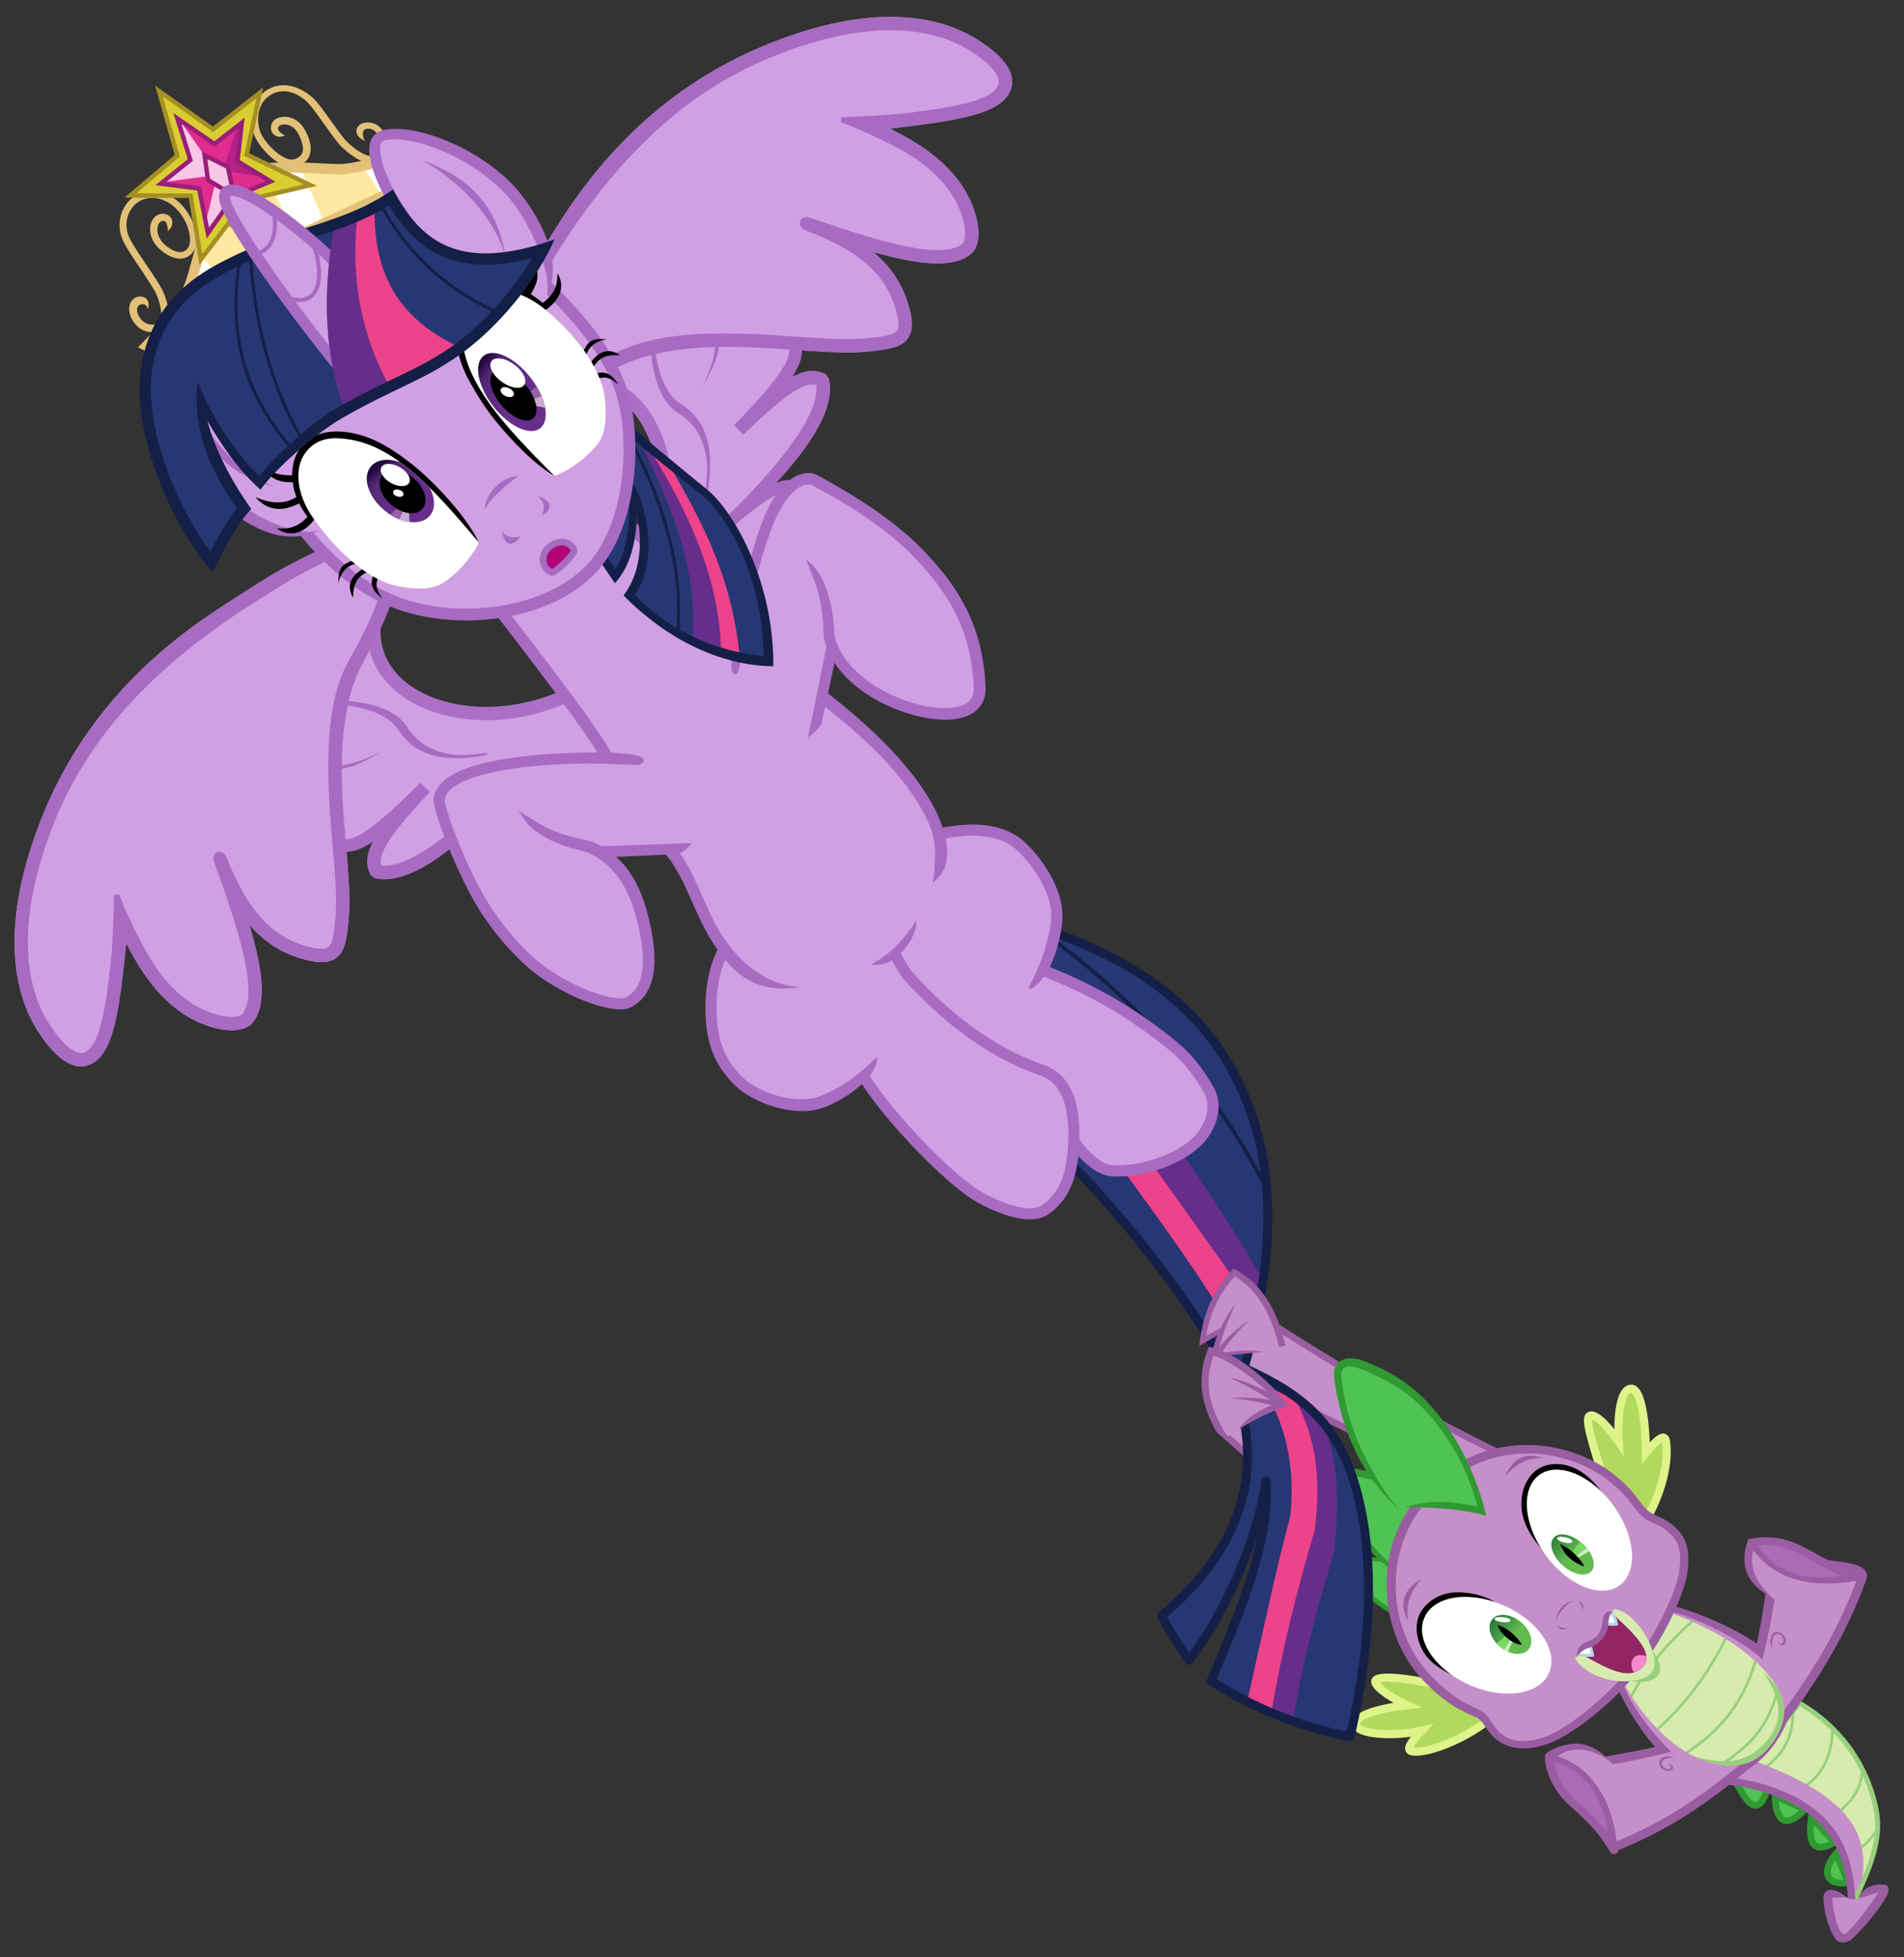 <?xml version="1.0" encoding="UTF-8"?>
<!-- Created with Inkscape (http://www.inkscape.org/) -->
<svg width="2572.9" height="2644.4" version="1.1" viewBox="0 0 2572.9 2644.4" xml:space="preserve" xmlns="http://www.w3.org/2000/svg" xmlns:cc="http://creativecommons.org/ns#" xmlns:dc="http://purl.org/dc/elements/1.1/" xmlns:rdf="http://www.w3.org/1999/02/22-rdf-syntax-ns#" xmlns:xlink="http://www.w3.org/1999/xlink"><rect x="0" y="0" width="2572.9" height="2644.4" fill="#333333" stroke="none"/><title>MLP FiM s4e1, Twilight flying with Spike hanging on her tail</title><defs><linearGradient id="linearGradient198"><stop stop-color="#2d7c3d" offset="0"/><stop stop-color="#449745" offset=".485"/><stop stop-color="#63bb4f" offset="1"/></linearGradient><linearGradient id="linearGradient2" x1="119.87" x2="2514.4" y1="1724.4" y2="4500" gradientTransform="translate(-521.51 -435.97)" gradientUnits="userSpaceOnUse"><stop stop-color="#8c63cf" offset="0"/><stop stop-color="#a6abdb" offset=".224"/><stop stop-color="#b0cce0" offset=".357"/><stop stop-color="#b6e1e3" offset=".484"/><stop stop-color="#c3ecea" offset=".725"/><stop stop-color="#d9f3f0" offset="1"/></linearGradient><filter id="filter6" x="0" y="0" width="1" height="1" color-interpolation-filters="sRGB"><feTurbulence baseFrequency="0.001 0.005" result="result1" type="fractalNoise"/><feTurbulence baseFrequency="0.04 0.06" numOctaves="2" type="fractalNoise"/><feColorMatrix result="result2" values="1 0 0 0 0 0 1 0 0 0 0 0 1 0 0 0 0 0 0 0.1 "/><feBlend in="result2" in2="result1"/><feComponentTransfer><feFuncR tableValues="0 0 0.5 1 1" type="discrete"/><feFuncG tableValues="0 0 0.5 1 1" type="discrete"/><feFuncB tableValues="0 0 0.5 1 1" type="discrete"/><feFuncA type="identity"/></feComponentTransfer><feColorMatrix result="result3" values="1 0 0 0 0 0 1 0 0 0 0 0 1 0 0 0 0 0 0 0.03"/><feColorMatrix result="result4" type="saturate" values="0.49"/><feComposite in="result4" in2="SourceGraphic"/></filter><clipPath id="clipPath188"><path d="m899.57 666.39c-35.186-35.239-67.125-68.633-86.404-95.884-24.613-34.791-40.244-68.966-37.585-108.7 1.839-27.485 21.112-43.95 43.853-46.232 20.609-2.068 45.377 7.031 67.218 25.537 51.946 44.014 77.251 89.08 80.724 118.74 3.176 27.134 1.51 49.947-10.278 64.243s-32.09 32.45-57.528 42.297z" fill="none" stroke="#c01c28" stroke-width=".5"/></clipPath><clipPath id="clipPath189"><path d="m899.57 666.39c-35.186-35.239-67.092-68.656-86.404-95.884-25.419-35.839-41.637-68.206-38.327-113.87 3.72-51.318 64.385-54.614 111.81-15.529 52.543 43.3 77.251 89.08 80.724 118.74 3.176 27.134 1.51 49.947-10.278 64.243s-32.09 32.45-57.528 42.297z" fill="none" stroke="#c01c28" stroke-width=".5"/></clipPath><linearGradient id="linearGradient25091"><stop stop-color="#22093f" offset="0"/><stop stop-color="#532976" offset=".262"/><stop stop-color="#672f8b" offset="1"/></linearGradient><linearGradient id="linearGradient8" x1="808.45" x2="861.72" y1="504.65" y2="548.06" gradientUnits="userSpaceOnUse" xlink:href="#linearGradient25091"/><clipPath id="clipPath8"><path d="m880.21 601.75a62.062 31.693 52.062 1 1-76.312-97.893 62.062 31.693 52.062 1 1 76.312 97.893z" fill="none" stroke="#c01c28" stroke-width=".5"/></clipPath><clipPath id="clipPath15"><path d="m868.9 597.33a51.919 33.954 55.197 1 1-59.267-85.263 51.919 33.954 55.197 1 1 59.267 85.263z" fill="none" stroke="#c01c28" stroke-width=".5"/></clipPath><linearGradient id="linearGradient25" x1="451.89" x2="491.63" y1="850.23" y2="895.4" gradientUnits="userSpaceOnUse" xlink:href="#linearGradient25091"/><clipPath id="clipPath197"><path d="m2343.9 2296c24.413 45.413 60.792 82.51 93.22 98.749 32.428 16.239 76.554 25.006 106.03-14.096 26.15-34.692 26.629-67.464-17.306-109.78-34.709-33.434-80.557-55.382-120.67-69.357" fill="#d7ebae"/></clipPath><linearGradient id="linearGradient199" x1="2249.1" x2="2274.3" y1="2098.2" y2="2124.3" gradientUnits="userSpaceOnUse" xlink:href="#linearGradient198"/><clipPath id="clipPath200"><path d="m2300.7 2146a34.059 19.896 41.778 1 1-50.798-45.383 34.059 19.896 41.778 1 1 50.798 45.383z" fill="none" stroke="#c01c28" stroke-width=".5"/></clipPath><linearGradient id="linearGradient202" x1="2167.6" x2="2196" y1="2212.7" y2="2234.3" gradientUnits="userSpaceOnUse" xlink:href="#linearGradient198"/><clipPath id="clipPath202"><path d="m2216 2251.5a31.919 21.768 39.405 1 1-49.326-40.524 31.919 21.768 39.405 1 1 49.326 40.524z" fill="none" stroke="#c01c28" stroke-width=".5"/></clipPath><clipPath id="clipPath3"><path d="m2286.1 2257.4c37.246 21.192 65.408 36.756 83.853 18.149 19.118-19.285-18.32-51.044-38.892-70.568-12.039 19.866-26.905 37.436-44.962 52.418z" fill="#932565"/></clipPath></defs><g transform="translate(-150.28 -23.213)" display="none"><rect transform="rotate(-11.784 -4760.6 -1393.6)" x="-1080.2" y="814.17" width="3418.8" height="3372.2" fill="url(#linearGradient2)" filter="url(#filter6)" stroke-width="24"/></g><g transform="translate(-150.28 -23.213)"><path d="m2657.3 2589.7c14.736-33.769 36.561-76.129 28.664-119.47-8.568-47.031-36.878-106.63-103.97-146.07l-67.88 84.147 141.01 92.163" fill="#d7ebae" stroke="#97d07c" stroke-width="6.6"/><g fill="none" stroke="#97d07c" stroke-width="3.6"><path d="m2533.2 2413c27.004-19.446 40.027-42.087 39.881-77.69"/><path d="m2590.3 2435.8c23.165-15.665 35.452-41.471 36.138-74.71"/><path d="m2635.6 2471.1c18.588-16.205 27.774-29.94 31.184-52.443"/><path d="m2662.5 2521.6c8.672-6.976 16.195-13.502 23.819-26.483"/></g><path d="m2652.8 2592.3 14.121-32.256c6.149-42.935-8.641-70.979-28.188-90.972-26.953-27.567-65.16-46.546-114.71-65.948l-35.032 25.422s94.712 18.692 124.54 55.234c29.826 36.542 34.598 68.887 39.271 108.52z" fill="#c590c9"/><g fill="#50c355" stroke="#309931" stroke-width="9"><path d="m2538 2442c-13.269 38.804-27.746 14.63-41.209-9.838"/><path d="m2588.5 2467.8c-7.719 9.936-19.388 16.878-26.442 14.938-7.948-2.185-12.991-14.492-13.033-33.714z"/><path d="m2629.6 2512.1c-28.722 16.621-36.55 1.002-31.593-33.1z"/><path d="m2647.7 2566.2c-24.362 5.283-40.255-10.09-16.254-38.86z"/></g><path d="m2651.5 2591.6c-1.521-1.893-17.063-15.951-27.468-15.186-6.359 0.467-9.465 5.27-9.627 8.972-0.19 4.358 1.085 17.319 2.45 23.356 1.849 8.175 10.041 34.961 18.307 37.744 5.548 1.868 12.347 1.271 18.121-4.072 13.048-12.074 35.186-37.154 46.318-57.439 5.084-9.264 2.725-15.008-2.99-15.616-15.114-1.608-31.038 4.477-35.374 20.914" fill="#9a5da2"/><path d="m2485.7 2429.3c43.457 5.063 101.64 22.145 134.77 62.901 22.716 27.945 30.679 62.503 31.957 100.08" fill="none" stroke="#9a5da2" stroke-width="10"/><path d="m2626.7 2587c6.009 0.485 11.746-0.585 18.34-0.538 5.608 3.406 13.712 3.255 17.03 1.226 8.721-1.749 18.751-5.463 27.004-8.062-15.706 23.674-41.084 56.319-46.738 56.612-8.473 0.439-16.768-36.872-15.635-49.238z" fill="#c590c9"/><path d="m2545 2159.7c-3.887 31.08-9.409 63.497-16.642 94.434-30.333-23.95-81.222-47.702-118.41-57.413-61.176-24.432-93.084 92.821-70.153 104.13 13.558 32.008 35.09 61.926 57.68 85.99-27.313 6.435-56.362 12.138-85.208 16.856l18.779 115.11c75.021-30.272 121.58-63.766 180.45-111.72 22.964-15.851 38.588-37.121 48.155-61.114 41.934-56.358 81.066-117.89 107.05-191.42 3.598-10.18-15.562-14.382-48.985-17.848" fill="#c590c9"/><path d="m2313.2 2409.6c3.173-0.519 9.549-1.558 17.393-2.96 15.733-2.813 37.434-6.933 60.517-12.435 2.47-0.589 5.018-1.214 7.627-1.873 3.216-0.811 6.425-1.648 9.628-2.509-2.295-2.263-4.561-4.555-6.799-6.874-10.708-11.097-22.034-24.158-32.525-38.969-10.537-14.875-18.549-29.162-24.106-42.112-0.396-0.924-0.778-1.838-1.145-2.742-0.242-0.596-0.48-1.193-0.714-1.791-0.484-0.049-0.953-0.194-1.38-0.427-0.329-0.18-0.644-0.418-0.949-0.724-0.316-0.317-0.629-0.714-0.93-1.203-0.635-1.031-1.185-2.416-1.597-4.157-0.885-3.731-1.035-8.622-0.517-14.155 0.536-5.721 1.783-12.12 3.65-18.731 1.817-6.434 4.286-13.3 7.394-20.059 3.115-6.773 6.682-13.042 10.611-18.481 4.015-5.559 8.515-10.4 13.48-14.08 4.745-3.517 10.124-6.129 16.158-7.109 5.498-0.893 11.963-0.498 19.365 2.387 0.093 0.036 0.185 0.073 0.278 0.109 0 0 0.217 0.053 0.217 0.053 1.107 0.273 2.243 0.567 3.408 0.882 7.475 2.023 16.24 4.915 26.06 8.763 9.918 3.887 20.545 8.606 31.29 13.996 10.415 5.224 20.53 10.871 29.844 16.688 9.812 6.129 18.217 12.12 25.125 17.766 2.422 1.979 4.791 4.023 7.104 6.129 0.867-3.156 1.703-6.319 2.511-9.491 0.726-2.851 1.408-5.632 2.045-8.329 6.144-26.013 10.191-50.365 12.729-67.522 1.279-8.646 2.148-15.693 2.578-19.133l-13.172-1.647c-0.44 3.518-1.323 10.22-2.544 18.882-2.461 17.457-6.185 40.48-11.651 66.74-0.556 2.674-1.133 5.426-1.737 8.261l9.615-3.362c-7.57-5.786-16.656-11.729-27.012-17.652-9.849-5.633-20.456-11.024-31.286-15.985-11.189-5.126-22.167-9.59-32.411-13.339-10.155-3.716-19.136-6.567-26.865-8.769-1.099-0.313-2.174-0.615-3.224-0.904-8.564-3.454-16.42-4.317-23.469-3.539-7.762 0.856-14.726 3.721-20.793 7.645-6.321 4.088-11.939 9.499-16.784 15.632-4.748 6.01-8.92 12.922-12.368 20.385-3.443 7.451-5.975 15.024-7.7 22.158-1.768 7.311-2.769 14.492-2.96 21.032-0.182 6.219 0.357 12.301 1.956 17.351 0.756 2.388 1.798 4.697 3.233 6.686 0.695 0.963 1.496 1.87 2.417 2.673 0.485 0.423 1.002 0.816 1.552 1.173 0.211 0.474 0.425 0.952 0.641 1.432 6.06 13.476 13.783 28.155 24.199 43.981 10.27 15.604 21.392 29.608 32.128 41.354l2.829-9.383c-1.079 0.236-6.515 1.419-7.594 1.655-23.524 5.12-43.856 9.024-60.045 11.855-7.876 1.377-13.999 2.404-17.24 2.934z" fill="#9a5da2"/><path d="m2331.1 2518.8c75.021-30.272 121.58-63.766 180.45-111.72 22.964-15.851 38.588-37.121 48.155-61.114 41.934-56.358 81.066-117.89 107.05-191.42 3.598-10.18-15.562-14.382-48.985-17.848" fill="none" stroke="#9a5da2" stroke-width="12"/><path d="m2330.7 2407.4c-25.401-25.042-57.951-32.099-86.546-11.263-2.205 50.794 60.174 76.837 87.226 125.67" fill="#c590c9"/><path d="m2244.2 2400.8c6.898 44.377 50.549 76.698 84.086 112.34-15.317-38.628 9.58-81.538-84.086-112.34z" fill="#ad6ab6"/><path d="m2334.9 2511.8c-0.061-0.631-0.21-2.377-0.513-4.786-0.808-6.432-3.05-20.773-8.533-36.43-5.649-16.132-12.869-28.575-20.38-38.428-0.071-0.093-0.142-0.186-0.213-0.279-7.186-9.373-15.534-17.529-25.332-24.072-9.389-6.27-17.915-9.554-23.107-11.186-3.507-1.102-6.319-1.723-7.471-1.979l-1.869 8.421c1.037 0.23 3.61 0.834 6.793 1.799 4.725 1.433 12.579 4.111 21.336 9.605 9.092 5.704 17.097 13.149 23.676 21.938 0.066 0.088 0.131 0.175 0.196 0.263 6.845 9.213 13.194 21.359 17.845 36.706 4.569 15.077 6.077 28.622 6.762 34.855 0.233 2.115 0.449 4.151 0.489 4.567z" fill="#9a5da2"/><path d="m2328.3 2405.1c-3.55-4.066-9.974-11.057-18.834-16.791-5.433-3.516-10.703-5.859-15.519-7.275-2.005-0.589-4.032-1.043-6.072-1.369-8.295-1.325-16.116-0.454-23.32 1.273-0.403 0.097-0.802 0.195-1.198 0.296-6.297 1.601-12.703 3.771-18.943 7.567-1.219 0.741-2.486 1.569-3.793 2.486-0.68 0.477-1.352 0.965-2.015 1.465-0.21 1.032-0.359 2.075-0.446 3.125-0.348 4.214 0.229 9.252 1.42 14.509 0.142 0.629 0.29 1.247 0.442 1.853 1.013 4.053 2.817 9.136 5.468 15.036-3e-4 -5e-4 0.077 0.17 0.076 0.17 3.295 7.304 10.734 21.661 25.631 34.91 10.224 9.073 20.335 18.446 29.512 28.312 3.312 3.56 5.985 6.635 8.047 9.138 5.214 6.329 8.5 11.744 11.001 15.512 2.301 3.466 5.149 7.878 5.809 9.038 0.151 0.266 0.248 0.445 0.289 0.518a6.317 6.317 90 0 0 11.051-6.122c-0.08-0.144-0.248-0.443-0.328-0.587-1.082-1.945-3.163-5.842-6.256-10.154-2.937-4.093-7.37-9.021-13.152-15.454-2.301-2.56-5.106-5.632-8.621-9.297-9.91-10.333-19.694-19.388-30.226-28.875-13.277-11.942-19.739-24.89-22.504-31.428-0.022-0.051-0.043-0.102-0.064-0.152-2.21-5.261-3.338-9.915-4.11-13.338-0.117-0.519-0.229-1.046-0.334-1.581-0.665-3.366-0.956-6.255-1.08-8.775 0.212-0.152 0.422-0.302 0.629-0.449 5.028-3.565 10.009-6.836 15.176-8.786 0.329-0.124 0.661-0.244 0.997-0.361 6.016-2.093 12.733-2.89 19.943-2.35 1.791 0.134 3.597 0.348 5.421 0.637 4.397 0.696 9.419 1.931 15.053 4.301 9.274 3.901 16.638 9.425 20.852 12.999z" fill="#9a5da2"/><path d="m2549.2 2185.1c-22.155-16.948-45.254-39.854-32.39-77.988 60.86-10.839 82.382 28.865 140.14 44.521" fill="#c590c9"/><path d="m2516.7 2105.5c36.829 1.659 78.787 11.262 135.84 44.246-38.164 10.273-74.638 26.49-135.84-44.246z" fill="#ad6ab6"/><path d="m2516.1 2113c0.586 0.859 2.068 3.049 4.103 5.698 4.497 5.855 12.708 15.298 24.718 23.533 7.594 5.207 15.322 9.015 23.03 11.91 3.535 1.327 7.363 2.575 11.534 3.682 12.597 3.346 25.937 4.775 39.92 4.732 9.826-0.03 18.815-0.792 25.386-1.569 8.794-1.039 16.341-2.437 19.762-3.062l-1.653-9.058c-3.373 0.615-10.711 1.863-19.247 2.983-6.382 0.837-14.994 1.843-24.421 2.205-13.355 0.513-26.105-0.349-37.979-3.207-3.935-0.947-7.546-2.059-10.849-3.282-7.189-2.663-14.349-6.378-21.231-11.369-10.942-7.936-18.199-16.96-22.377-22.512-1.866-2.479-3.316-4.564-3.853-5.352z" fill="#9a5da2"/><path d="m2545.3 2182.2c-2.705-2.587-8.769-8.673-13.797-15.279-3.295-4.33-5.731-8.283-7.737-12.197-0.683-1.333-1.327-2.697-1.922-4.098-2.411-5.684-3.86-11.661-4.026-18.326-0.093-3.735 0.223-7.501 0.889-11.281 0.553-3.142 1.311-6.264 2.192-9.261 6.141-0.964 12.68-1.514 19.486-1.245 4.592 0.181 9.527 0.731 14.796 1.862 10.307 2.214 19.821 6.182 30.419 11.742 10.818 5.676 21.732 12.276 31.17 17.195 2.838 1.479 5.44 2.776 7.883 3.941 13.241 6.318 23.628 9.606 30.895 11.575l2.83-10.44c-6.789-1.84-16.508-4.936-29.076-10.902-2.329-1.106-4.821-2.338-7.562-3.753-10.31-5.324-20.926-11.702-31.236-17.026-11.113-5.751-21.574-10.101-33.149-12.543-5.909-1.247-11.435-1.847-16.56-2.048-8.876-0.348-17.302 0.443-24.904 1.765-1.007 0.175-2.011 0.362-3.014 0.56-0.372 0.98-0.729 1.966-1.07 2.957-1.489 4.326-2.76 8.983-3.507 13.928-0.667 4.415-0.943 8.912-0.665 13.431 0.498 8.123 2.727 15.391 6.376 21.795 0.892 1.565 1.851 3.046 2.86 4.445 2.917 4.044 6.643 7.849 11.016 11.436 6.679 5.478 14.315 9.898 17.415 11.768z" fill="#9a5da2"/><path d="m2414.3 2397.2c-1.612-0.226-4.809-0.733-7.984-0.865-2.385-0.099-4.727 0.01-6.761 0.517-0.316 0.079-0.622 0.167-0.918 0.265-0.643 0.212-1.273 0.477-1.871 0.804-0.824 0.451-1.595 1.026-2.248 1.749-0.626 0.692-1.131 1.506-1.474 2.447-0.33 0.905-0.499 1.899-0.501 2.978-0 1.032 0.16 2.004 0.465 2.909 0.298 0.885 0.727 1.686 1.248 2.404 1.021 1.407 2.383 2.479 3.797 3.283 0.07 0.04 0.141 0.079 0.211 0.118 1.233 0.676 2.619 1.217 4.024 1.563 0.659 0.163 1.308 0.278 1.913 0.34 0.581 0.059 1.141 0.07 1.635 0.017 0.66-0.071 1.293-0.205 1.877-0.401 0.589-0.198 1.133-0.461 1.606-0.79 0.488-0.339 0.905-0.753 1.21-1.233 0.327-0.515 0.509-1.082 0.539-1.669 0.033-0.641-0.119-1.246-0.374-1.788-0.298-0.631-0.739-1.181-1.212-1.637-0.501-0.483-1.052-0.877-1.542-1.165-0.165-0.097-0.331-0.186-0.496-0.268-1.227-0.606-2.471-0.833-3.031-1 0.453 0.357 1.341 1.271 2.191 2.162 0.117 0.122 0.233 0.244 0.349 0.368 0.355 0.374 0.728 0.782 1.047 1.222 0.304 0.419 0.518 0.812 0.629 1.173 0.093 0.302 0.103 0.543 0.068 0.739-0.031 0.172-0.102 0.337-0.225 0.502-0.119 0.161-0.3 0.337-0.567 0.51-0.259 0.168-0.589 0.325-0.99 0.453-0.396 0.127-0.849 0.221-1.345 0.27-0.267 0.025-0.639 0.022-1.101-0.028-0.47-0.051-0.998-0.147-1.551-0.289-1.183-0.303-2.345-0.777-3.344-1.366-0.057-0.033-0.113-0.067-0.169-0.102-1.148-0.704-2.116-1.587-2.774-2.619-0.332-0.522-0.583-1.077-0.745-1.667-0.165-0.602-0.241-1.25-0.212-1.955 0.031-0.757 0.171-1.384 0.376-1.911 0.212-0.545 0.507-1.015 0.869-1.433 0.384-0.442 0.859-0.843 1.424-1.21 0.411-0.267 0.865-0.514 1.359-0.745 0.227-0.106 0.465-0.211 0.717-0.315 1.666-0.686 3.671-1.214 5.993-1.604 3.058-0.513 6.227-0.7 7.887-0.733z" fill="#9a5da2"/><path d="m2544.6 2251.4c-0.305-2.821-0.259-6.979 0.468-11.234 0.18-1.054 0.405-2.132 0.716-3.196 0.452-1.544 1.044-2.898 1.794-3.98 0.672-0.968 1.414-1.634 2.172-2.017 0.48-0.238 1-0.382 1.554-0.438 0.567-0.057 1.164-0.019 1.772 0.106 1.337 0.274 2.618 0.945 3.662 1.778 0.05 0.04 0.099 0.08 0.147 0.12 1.116 0.927 1.977 2.068 2.527 3.22 0.305 0.638 0.516 1.28 0.637 1.907 0.125 0.641 0.157 1.269 0.102 1.875-0.053 0.559-0.156 1.076-0.29 1.54-0.134 0.461-0.296 0.865-0.47 1.211-0.031 0.062-0.063 0.122-0.095 0.181-0.136 0.249-0.279 0.472-0.431 0.664-0.168 0.212-0.36 0.403-0.588 0.536-0.23 0.134-0.533 0.231-0.939 0.211-0.429-0.021-0.933-0.171-1.493-0.487-0.633-0.357-1.265-0.884-1.869-1.529-0.84-0.896-1.534-1.919-2.013-2.725 0.359 0.86 0.86 2.005 1.499 3.106 0.457 0.788 0.976 1.538 1.564 2.164 0.521 0.554 1.1 1.014 1.748 1.32 0.628 0.296 1.303 0.437 1.999 0.386 0.706-0.052 1.362-0.297 1.933-0.669 0.494-0.323 0.91-0.732 1.242-1.169 0.078-0.103 0.153-0.209 0.224-0.317 0.394-0.599 0.684-1.278 0.878-1.994 0.196-0.723 0.296-1.494 0.303-2.286 0.014-0.948-0.131-1.876-0.399-2.763-0.262-0.866-0.642-1.699-1.115-2.485-0.848-1.412-2.023-2.724-3.406-3.814-0.06-0.048-0.121-0.095-0.183-0.142-1.283-0.98-2.865-1.861-4.625-2.282-0.809-0.194-1.655-0.289-2.51-0.242-0.84 0.047-1.681 0.231-2.488 0.587-1.296 0.565-2.43 1.547-3.347 2.82-1.016 1.411-1.721 3.117-2.148 4.91-0.295 1.238-0.449 2.482-0.496 3.646-0.183 4.542 1.226 8.987 1.964 11.482z" fill="#9a5da2"/><g clip-path="url(#clipPath197)"><rect x="2339.6" y="2197.8" width="223.52" height="213.59" fill="#d7ebae"/><g fill="none" stroke="#97d07c" stroke-width="3.6"><path d="m2353.5 2316.8c21.55-40.099 48.935-72.571 84.764-104.36"/><path d="m2388.7 2361c38.457-34.715 70.211-76.557 93.988-125.2"/><path d="m2428.3 2391.9c43.396-27.794 77.706-65.933 94.622-126.39"/><path d="m2477.9 2406.2c42.521-28.83 59.392-50.813 73.394-94.134"/></g><path d="m2490.2 2435.6-55.266-40.153c37.104 8.482 71.376 16.811 102.85-20.534 26.576-31.532 15.821-63.14-5.171-92.487 9.008 6.467 21.005 21.202 29.893 36.083l23.082 19.008" fill="#97d07c"/></g><g fill="#c590c9" stroke="#9a5da2" stroke-width="9"><path d="m2171.1 1983.8c-112.56-55.417-210.89-112.97-314.53-180.13l-32.606 74.978c92.318 48.677 189.07 96.03 287.14 144.23"/><path d="m1845.6 1997.5c-3.106-3.106-43.63-38.755-43.63-38.755l57.374-42.366"/></g><path d="m2314.7 2013c-8.027-26.223-22.706-69.468-17.334-76.026 4.62-5.639 19.782 4.431 40.445 34.642-2.3-38.284 2.859-71.407 16.486-72.291 11.027-0.715 19.543 30.937 20.145 86.689 16.2-19.353 25.292-26.074 26.955-15.83 3.669 22.608-1.727 60.088-24.061 101.77" fill="#b0d95e" stroke="#def389" stroke-width="11"/><path d="m2157.5 2350c-27.896 21.483-74.963 41.936-97.968 39.508-9.744-1.028-4.888-10.632 11.729-28.211-37.054 8.35-80.602 5.194-87.664-5.651-7.777-11.941 23.751-24.13 67.956-28.703-27.574-12.805-44.829-27.274-42.736-32.927 2.939-7.936 42.576-3.921 76.284 4.051" fill="#b0d95e" stroke="#def389" stroke-width="11"/><path d="m1996.1 2128.9 38.061 3.539v68.085l-38.061-23.841z" fill="#50c355" stroke-width="24"/><path d="m1990.5 2170.6c13.716 11.062 26.8 23.032 42.604 30.804" fill="none" stroke="#309931" stroke-width="6"/><path d="m2028.3 2132c-15.043-1.866-29.048-3.225-43.167-3.354" fill="none" stroke="#309931" stroke-width="5"/><path d="m2030.8 2142.3-51.634-52.37v-76.665l97.484 22.644" fill="#50c355"/><path d="m1994.8 2109.2c0.954 1.287 2.972 4.059 5.496 7.07 1.975 2.356 4.922 5.65 8.838 9.508 5.936 5.848 11.879 10.825 16.206 14.448 2.083 1.744 4.005 3.359 4.707 3.937l3.677-4.463c-0.77-0.634-2.539-2.066-4.637-3.879-4.108-3.549-9.877-8.854-15.221-14.632-3.6-3.893-6.208-7.116-8.062-9.432-2.374-2.968-4.327-5.508-5.285-6.799z" fill="#309931"/><path d="m2071.8 2041c-38.476-16.16-69.664-25.798-95.616-29.125" fill="none" stroke="#309931" stroke-width="10"/><path d="m2074.1 2046.4c84.626-93.857 197.59-71.144 252.89-27.327 30.121 23.866 31.379 34.392 44.613 47.454 9.867 9.738 21.616 10.065 33.368 19.613 13.996 11.371 25.44 23.551 19.729 62.592-2.869 19.613-25.001 77.042-63.271 126.28-37.907 48.769-92.798 88.966-120.21 98.981-41.346 15.103-61.04-0.153-69.408-7.938-8.311-7.732-13.805-22.518-24.014-27.375-18.83-8.959-38.15-15.974-69.62-48.953-59.669-62.531-66.962-173.58-4.075-243.32z" fill="#c590c9"/><g fill="#9a5da2"><path d="m2078.8 2050.6c12.897-14.391 34.361-34.933 65.178-48.786 20.219-9.089 42.941-14.612 67.641-14.985 1.95-0.029 3.905-0.027 5.865 0.01 17.476 0.315 36.86 3.26 56.722 10.112 17.7 6.106 34.935 15.069 49.334 26.452 7.104 5.606 12.747 10.596 17.376 15.193 4.297 4.268 7.556 8.031 10.414 11.63 2.724 3.43 5.051 6.684 7.619 10.028 2.52 3.279 5.257 6.608 8.826 10.126 2.863 2.822 5.84 4.934 8.824 6.662 2.976 1.724 6.011 3.09 8.785 4.316 2.99 1.321 5.594 2.446 8.278 3.854 2.78 1.459 5.363 3.085 7.878 5.128 2.289 1.861 4.294 3.571 6.136 5.342 1.059 1.018 2.059 2.051 2.998 3.12 2.645 3.009 4.84 6.324 6.5 10.335 1.7 4.11 2.886 9.071 3.317 15.307 0.441 6.397 0.083 14.086-1.306 23.448-0.329 2.178-0.944 4.996-1.867 8.386-0.93 3.417-2.151 7.336-3.654 11.663-3.067 8.83-7.256 19.206-12.468 30.393-10.908 23.409-25.87 49.471-44.24 73.159l-0.012 0.016c-19.968 25.745-43.596 47.755-62.914 63.255-10.625 8.526-21.039 15.973-30.535 21.923-4.588 2.875-9.005 5.427-13.133 7.572-3.944 2.05-7.616 3.725-10.878 4.938-9.372 3.463-17.95 5.424-25.738 6.008-1.419 0.106-2.809 0.167-4.169 0.183-5.109 0.06-9.828-0.509-14.168-1.646-4.798-1.257-8.878-3.141-12.371-5.343-3.208-2.023-5.711-4.177-7.752-6.112-1.67-1.589-3.311-3.637-5.096-6.16-1.701-2.403-3.45-5.129-5.347-7.9-1.852-2.704-3.911-5.538-6.249-8.052-2.368-2.546-5.113-4.873-8.431-6.495-4.827-2.34-9.536-4.49-14.282-6.867-4.953-2.48-9.873-5.161-15.094-8.495-11.863-7.574-24.127-17.824-38.276-32.76-15.793-16.616-26.392-35.271-33.314-52.721-3.409-8.595-5.939-16.929-7.803-24.729-3.079-12.884-4.634-25.538-4.996-37.575-0.74-24.601 3.477-46.108 9.435-63.468 6.145-17.906 14.056-31.284 20.34-40.386 5.49-7.952 10.48-13.679 12.629-16.08zm-9.392-8.468c-2.341 2.579-7.807 8.678-13.761 17.266-6.782 9.781-15.303 24.286-21.839 43.569-6.335 18.69-10.728 41.728-9.837 67.967 0.436 12.837 2.142 26.324 5.469 40.053 2.014 8.312 4.743 17.2 8.418 26.372 7.427 18.536 18.892 38.607 35.992 56.463 14.765 15.365 27.872 26.167 40.824 34.208 5.688 3.532 11.012 6.333 16.253 8.862 5.007 2.416 9.808 4.521 14.511 6.715 1.764 0.797 3.518 2.11 5.349 3.984 1.831 1.874 3.585 4.144 5.407 6.689 1.827 2.551 3.658 5.287 5.598 7.919 1.995 2.706 4.132 5.337 6.55 7.553 2.36 2.159 5.407 4.733 9.37 7.184 4.324 2.674 9.343 4.952 15.182 6.464 5.27 1.365 10.872 2.018 16.789 1.96 1.574-0.016 3.172-0.082 4.793-0.198 8.881-0.64 18.388-2.795 28.484-6.444 3.773-1.357 7.859-3.179 12.086-5.318 4.44-2.247 9.129-4.892 13.941-7.837 9.954-6.09 20.787-13.675 31.774-22.327 19.965-15.723 44.401-38.136 65.143-64.758l0.013-0.017c19.038-24.438 34.423-51.276 45.582-75.335 5.339-11.511 9.65-22.26 12.823-31.504 1.555-4.532 2.839-8.709 3.83-12.424 0.975-3.656 1.685-6.933 2.078-9.689 1.435-9.944 1.831-18.465 1.284-25.855-0.537-7.243-1.978-13.385-4.222-18.735-2.201-5.247-5.097-9.555-8.429-13.331-1.17-1.326-2.384-2.576-3.629-3.772-2.154-2.07-4.421-3.994-6.817-5.94-3.181-2.583-6.399-4.592-9.691-6.318-3.083-1.617-6.075-2.906-8.936-4.17-2.773-1.226-5.316-2.384-7.722-3.78-2.346-1.361-4.543-2.94-6.624-4.998-3.078-3.042-5.469-5.948-7.81-9.011-2.401-3.142-4.783-6.495-7.692-10.185-3.077-3.903-6.606-8.007-11.23-12.635-4.96-4.963-10.908-10.253-18.259-16.099-15.486-12.295-33.848-21.864-52.556-28.377-21.03-7.321-41.585-10.522-60.179-10.941-2.086-0.047-4.167-0.06-6.244-0.039-26.326 0.27-50.647 5.984-72.366 15.542-33.058 14.549-56.061 36.229-69.7 51.269z"/><path d="m2252 2214c0.493-1.399 1.653-4.171 3.451-7.362 1.94-3.441 3.982-6.277 6.288-9.077v-0.01c1.964-2.384 4.212-4.867 7.167-7.083 3.766-2.824 7.388-4.197 9.843-4.808-2.464 0.317-6.404 0.969-10.785 3.326-3.412 1.836-6.262 4.274-8.353 6.812v0.01c-2.386 2.898-4.263 6.503-5.572 10.188-1.27 3.576-1.769 6.537-2.039 8.002z"/><path d="m2254.8 2219.1c0.193 0.4 0.452 1.327 1.127 2.434 0.535 0.877 1.315 1.759 2.469 2.381 0.553 0.298 1.137 0.505 1.712 0.618 0.82 0.162 1.772 0.163 2.824 0.014 2.423-0.343 4.814-1.386 6.379-2.004-1.733 0.326-4.181 0.467-6.387 0.131-0.939-0.143-1.651-0.336-2.277-0.504-0.442-0.119-0.858-0.23-1.305-0.377-0.921-0.302-1.672-0.658-2.462-1.165-0.775-0.496-1.924-1.4-2.079-1.529z"/><path d="m2282.9 2186.2c0.589 0.211 1.962 0.606 3.287 1.384 1.091 0.641 2.071 1.493 2.733 2.553 0.103 0.166 0.196 0.332 0.277 0.498 0.475 0.967 0.709 2.177 0.678 3.504-0.046 1.977-0.652 3.732-0.983 4.8 0.082-1.171-0.041-2.909-0.591-4.587-0.366-1.118-0.808-1.915-1.197-2.662-0.065-0.124-0.134-0.258-0.202-0.391-0.461-0.89-0.914-1.708-1.637-2.65-0.858-1.118-1.837-2.043-2.365-2.45z"/></g><g><path d="m2049.3 2059.7c27.764-5.391 69.191-4.032 103.52 5.273-13.82-56.001-43.985-114.81-88.667-154.99-29.357-26.396-70.364-42.514-79.899-44.882-16.942-4.208-28.591 2.016-26.173 20.553 6.331 48.533 24.17 114.22 82.939 177.84" fill="#50c355"/><path d="m2049.3 2059.7c4.494-0.31 12.268-0.388 23.225 0.065 3.725 0.154 6.604 0.308 10.058 0.471 5.097 0.241 10.442 0.527 15.817 0.904 8.36 0.587 17.368 1.431 26.537 2.818 8.883 1.344 18.06 2.977 26.758 5.147 2.355 0.588 4.698 1.22 7.029 1.897-0.559-2.358-1.142-4.71-1.751-7.056-3.381-13.028-8.166-28.268-14.693-44.713-4.916-12.386-11.001-25.868-18.55-39.733-13.557-24.901-31.93-51.175-56.11-73.378-14.69-13.631-32.436-24.759-48.227-32.797-1e-4 -1e-4 -0.26-0.132-0.26-0.132-7.086-3.597-14.082-6.737-20.336-9.217-2.841-1.126-5.442-2.081-7.694-2.838-1.091-0.366-2.101-0.687-3.016-0.956-0.897-0.264-1.721-0.486-2.453-0.656-4.621-1.102-9.179-1.568-13.417-1.156-2.099 0.204-4.131 0.624-6.051 1.296-1.933 0.677-3.739 1.604-5.364 2.802-1.652 1.218-3.069 2.679-4.229 4.359-1.187 1.718-2.067 3.61-2.675 5.62-1.29 4.265-1.34 9.001-0.618 13.833 3.715 26.823 9.633 49.129 16.506 68.289 2.147 5.987 4.25 11.345 6.171 15.972 5.524 13.298 11.445 25.264 19.238 37.656 6.135 9.755 14.015 20.473 23.247 31.287 9.238 10.821 17.496 19.024 22.574 24.015-4.551-5.431-11.796-14.61-19.635-26.249-8.03-11.924-14.204-22.684-19.696-32.846-6.311-11.677-12.92-25.083-17.879-37.112-1.861-4.516-3.869-9.716-5.877-15.579-6.405-18.701-11.857-40.506-15.056-66.684-0.421-3.957-0.1-7.088 0.756-9.414 0.394-1.069 0.889-1.939 1.454-2.651 0.548-0.69 1.187-1.263 1.921-1.736 0.727-0.468 1.587-0.862 2.601-1.16s2.185-0.5 3.523-0.578c2.735-0.159 6.011 0.213 9.737 1.185 0.473 0.13 1.081 0.309 1.839 0.552 0.763 0.244 1.641 0.54 2.625 0.887 2.035 0.718 4.443 1.627 7.13 2.711 5.931 2.392 12.588 5.376 19.43 8.788-2e-4 -1e-4 0.25 0.125 0.25 0.125 15.273 7.635 32.346 17.77 46.538 30.106 23.603 20.76 42.029 45.65 55.703 69.741 7.596 13.384 13.705 26.473 18.529 38.579 5.279 13.246 9.137 25.644 12.008 36.758-6.816-1.732-13.725-3.113-20.649-4.088-9.537-1.343-18.797-2.134-27.474-2.326-5.592-0.124-11.049-0-16.323 0.398-3.279 0.249-6.766 0.66-10.276 1.209-11.091 1.736-18.67 4.207-22.896 5.583z" fill="#309931"/></g><path d="m2115.9 2288c-22.707-11.2-36.764-21.596-44.679-37.903-7.915-16.307-9.572-35.708-0.241-50.265 9.331-14.557 26.507-25.355 49.01-25.426 22.9-0.072 42.143 7.41 51.956 14.153"/><path d="m2243.3 2283.6a92.049 58.091 24.151 1 1-167.98-75.323 92.049 58.091 24.151 1 1 167.98 75.323z" fill="#fff"/><g clip-path="url(#clipPath202)"><rect x="2161.6" y="2202" width="60.279" height="57.287" fill="url(#linearGradient202)"/><path d="m2191.6 2212.5a10.919 3.345 5.89 1 1-21.723-2.241 10.919 3.345 5.89 1 1 21.723 2.241z" fill="#fff"/><path d="m2170.9 2245.4 15.745-13.916 8.646 5.964-13.044 19.868" fill="#7ad965"/><path d="m2180.9 2254.6c2.442-3.805 12.116-17.727 12.116-17.727l1.876 1.876-8.725 20.18" fill="#ccedc5"/><path d="m2206.8 2245.4c-14.441-1.419-28.801-15.176-33.071-26.64 9.79 1.949 25.473 12.995 33.071 26.64z"/></g><path d="m2053.3 2213.1c-13.493-22.772-6.299-42.51 17.627-56.819-17.492 20.682-21.097 37.889-17.627 56.819z" fill="#9a5da2"/><path d="m2235.5 2118.5c-25.616-29.786-30.734-49.678-29.078-69.961 1.697-20.787 14.192-43.508 39.49-46.933 24.215-3.278 48.83 9.52 68.056 36.715"/><path d="m2338.9 2165.1a92.269 56.733 53.949 1 1-108.6-149.2 92.269 56.733 53.949 1 1 108.6 149.2z" fill="#fff"/><g clip-path="url(#clipPath200)"><rect x="2244" y="2093.8" width="62.375" height="58.994" fill="url(#linearGradient199)"/><path d="m2287.3 2103.3-13.113 17.929 5.061 5.061 24.52-12.582" fill="#7ad965"/><path d="m2297.7 2111.8-18.114 14.46 1.968 1.968 23.329-13.25" fill="#ccedc5"/><path d="m2258.4 2109.2c6.849 17.19 19.07 25.45 33.177 30.574-6.1-11.224-17.628-23.602-33.177-30.574z"/><path d="m2275 2106a10.508 3.573 13.046 1 1-20.473-4.744 10.508 3.573 13.046 1 1 20.473 4.744z" fill="#fff"/></g><path d="m2183.7 2018.1c7.96-16.488 20.411-36.106 51.561-25.119-20.379-0.082-34.548 6.109-51.561 25.119z" fill="#9a5da2"/><path d="m2352.9 2294.4c21.548 3.083 32.614-0.992 38.161-8.313 4.678-6.174 3.567-19.371-9.101-34.714" fill="#97d07c"/><path d="m2278.6 2263.8 3.514-4.241c18.418-17.181 36.288-34.652 45.252-56.842l4.717-5.845c32.565 5.771 63.022 63.28 51.471 83.517-13.025 22.82-82.636 19.084-104.95-16.589z" fill="#d7ebae"/><g clip-path="url(#clipPath3)"><rect x="2284.8" y="2203.2" width="91.493" height="81.366" fill="#932565" stroke-width="24"/><path d="m2377 2261.5c-7.395-3.623-15.868-2.656-19.041 1.223-4.451 5.442-4.047 13.405 1.125 21.521h17.929" fill="#f788cc"/></g><path d="m2282.2 2258.1c5.534 1.126 14.088 2.07 20.112 1.385-0.347-3.463-2.252-10.64-3.769-13.806" fill="#fff" stroke="#b0d8e7" stroke-width="4"/><path d="m2319.6 2216.9c3.609 0.455 10.711 1.157 15.053 0.543-0.427-5.401-3.86-11.796-7.427-14.836" fill="#fff" stroke="#b0d8e7" stroke-width="4"/><path d="m2280.9 2262.2c1.024-1.895 2.998-4.479 5.397-6.577 1.038-0.907 1.98-1.586 2.901-2.232 0.516-0.362 1.034-0.706 1.58-1.042 1.212-0.744 2.479-1.391 4.024-2.03 1.447-0.599 2.851-1.078 4.684-1.706 2.901-0.987 5.734-2.474 8.362-4.326 2.743-1.933 5.192-4.214 7.285-6.678 0.05-0.059 0.101-0.119 0.15-0.178 2.05-2.443 3.923-5.273 5.362-8.46 1.438-3.188 2.406-6.659 2.703-10.326 0.237-2.956 0.517-5.202 0.838-7.029 0.352-2.007 0.722-3.321 0.996-4.258 0.08-0.273 0.153-0.52 0.221-0.75 0.069-0.235 0.133-0.468 0.2-0.703 0.14-0.492 0.295-0.982 0.56-1.502 0.299-0.588 0.7-1.132 1.211-1.638 0.716-0.709 1.537-1.224 2.11-1.48-0.543-0.154-1.583-0.517-2.706-0.691-0.828-0.129-1.781-0.173-2.805 0.01-0.92 0.165-1.853 0.507-2.736 1.071-0.422 0.27-0.822 0.582-1.191 0.935-0.362 0.345-0.71 0.737-1.042 1.175-1.164 1.538-2.051 3.554-2.7 6.099-0.578 2.267-0.963 4.929-1.233 8.074-0.229 2.661-0.912 5.227-1.975 7.644-1.065 2.423-2.482 4.624-4.099 6.537-0.039 0.046-0.079 0.093-0.118 0.139-1.652 1.929-3.614 3.681-5.779 5.14-2.08 1.402-4.235 2.46-6.324 3.155-1.805 0.599-3.659 1.254-5.47 2.153-2.054 1.019-3.874 2.267-5.405 3.84-0.679 0.697-1.269 1.427-1.771 2.174-0.883 1.313-1.533 2.798-2 4.362-1.05 3.514-1.077 7.128-1.229 9.099z" fill="#9a5da2"/><path d="m1599.9 1598.6c67.486 66.574 174.17 201.43 210.92 281.88 33.749 73.897 57.525 200.67-90.842 325.95 9.662 18.377 24.61 42.381 37.078 59.834 42.692-54.124 91.553-155.94 103.9-242 6.013 82.435-35.335 176.88-74.08 270.08 56.606 35.816 118.27 61.728 187.89 75.214 31.594-137.64 31.231-246.86 9.453-329.42-23.907-90.635-69.362-130.94-152.79-168.72 29.652-105.23 47.515-224.14 13.85-331.62-43.202-137.93-144.74-211.45-271.39-257.14h-50.473" fill="#263773"/><path d="m1578.2 1296.3c123.21 92.472 216.01 203.25 281.21 328.36" fill="none" stroke="#131f46" stroke-width="5"/><path d="m1713.7 1599.3c46.308 63.331 90.598 122.85 135.67 191.82l-53.555-3.518c-40.649-63.951-82.284-121.03-123.9-178.23" fill="#ed438a"/><path d="m1847.7 1792.9 12.084-35.606c-34.714-60.601-71.793-117.1-109.38-172.72h-51.314" fill="#662d8a"/><path d="m1855.7 2331.7 41.556 16.624c13.272-78.15 30.47-145.02 55.62-227.49 9.133-76.577 4.117-136.08-17.711-177.62l-36.095-32.812 12.627 133.42" fill="#662d8a"/><path d="m1852.3 1891.7c35.537 51.484 48.396 111.68 41.694 179.34-20.846 78.209-41.072 173.8-57.876 249.04l32.682 13.842c13.272-78.15 33.914-163.11 57.975-242.8 9.188-74.543 1.252-124.32-25.763-176.91" fill="#ed438a"/><path d="m1599.9 1598.6c67.486 66.574 174.17 201.43 210.92 281.88 33.749 73.897 57.525 200.67-90.842 325.95 9.662 18.377 24.61 42.381 37.078 59.834 42.692-54.124 91.553-155.94 103.9-242 6.013 82.435-35.335 176.88-74.08 270.08 56.606 35.816 118.27 61.728 187.89 75.214 31.594-137.64 31.231-246.86 9.453-329.42-23.907-90.635-69.362-130.94-152.79-168.72 29.652-105.23 47.515-224.14 13.85-331.62-43.202-137.93-144.74-211.45-271.39-257.14" fill="none" stroke="#131f46" stroke-linejoin="round" stroke-width="12"/><g><path d="m1884.5 1844.3c-11.487-49.76-34.078-84.088-66.492-102.02-23.576 25.626-37.157 53.001-42.546 92.243l24.691-13.621-10.04 34.195" fill="#c590c9"/><g fill="#9a5da2"><path d="m1797.2 1846.9c0.545-2.039 1.17-4.041 1.716-6.081 1.375-5.155 3.467-13.067 7.249-23.499 3.369-9.294 6.384-16.015 8.78-21.638 1.31-3.075 2.773-7.024 4.084-10.1-1.119 1.502-3.753 4.735-6.433 8.844-2.996 4.593-7.451 12.216-11.594 20.699-4.865 9.96-8.022 18.473-9.649 23.444-0.972 2.969-1.504 5.277-1.775 6.29z"/><path d="m1800.8 1851.4c0.881-1.495 2.511-3.935 4.961-7.483 2.991-4.334 6.573-9.212 12.302-15.796 4.104-4.718 8.193-9.013 11.042-11.987 2.531-2.643 6.621-6.995 9.152-9.638-1.737 1.256-6.255 4.422-10.707 7.922-3.253 2.556-7.901 6.338-12.619 10.638-6.344 5.782-11.09 10.934-14.315 15.084-2.741 3.526-4.426 6.511-5.315 8.02z"/><path d="m1800.9 1856.1c1.991-0.373 5.131-0.886 9.632-1.569 6.65-1.009 19.066-2.165 27.689-2.996 6.974-0.671 16.094-1.756 19.419-2.011-3.957-0.403-11.868-1.401-19.555-1.545-9.933-0.186-20.377 0.779-28.219 1.783-4.435 0.568-7.99 1.256-9.853 1.605z"/><path d="m1800.2 1817.2c-0.159 0.089-0.403 0.232-0.955 0.533-1.978 1.078-10.063 5.364-18.97 10.095 3.031-17.215 7.556-30.564 12.666-41.578 0.19-0.409 0.382-0.818 0.576-1.227 6.149-12.931 14.292-25.082 25.321-37.369 6.804 4.074 12.918 8.749 18.433 13.976 6.848 6.492 12.56 13.638 17.385 21.094 7.691 11.885 12.75 24.003 16.042 33.214 4.24 11.863 6.83 22.599 7.907 27.265l8.769-2.024c-1.105-4.785-3.749-15.926-8.206-28.282-3.453-9.573-8.849-22.365-17.126-34.985-5.205-7.936-11.402-15.592-18.863-22.561-6.842-6.391-14.514-11.988-23.13-16.711-0.967-0.53-1.942-1.047-2.923-1.55-0.742 0.789-1.478 1.583-2.207 2.383-12.597 13.805-21.795 27.497-28.595 42.175-0.201 0.434-0.399 0.868-0.595 1.301-6.012 13.306-11.076 29.617-13.918 51.112-0.327 2.469-0.615 4.942-0.867 7.42l6.323-3.694c10.944-6.399 22.576-13.23 25.01-14.62 0.547-0.312 0.796-0.444 0.955-0.533z"/></g><path d="m1809.7 1964c-27.654-37.578-36.14-81.682-22.666-115.56 31.254 8.621 70.944 39.53 97.217 71.792-21.528 7.432-40.888 16.499-58.29 32.144" fill="#c590c9"/><g fill="#9a5da2"><path d="m1878.4 1917c-1.836-0.475-5.616-1.554-10.183-2.406-10.019-1.869-22.523-2.91-34.783-3.167-9.339-0.196-17.634 0.208-22.501 0.466 5.135 0.409 12.832 1.182 22.256 2.533 13.324 1.911 22.729 4.12 33.615 6.764 4.254 1.034 8.257 1.914 9.905 2.341z"/><path d="m1878.6 1914.2c-2.773-2.042-7.577-5.614-13.566-9.158-6.364-3.765-13.793-7.498-21.781-10.83-2.742-1.144-5.37-2.166-7.833-3.069-4.638-1.701-9.524-3.23-14.217-4.543-4.505-1.26-8.242-2.156-10.09-2.612 1.607 0.738 5.314 2.482 9.387 4.465 4.679 2.278 8.557 4.237 13.195 6.625 2.301 1.185 4.739 2.466 7.3 3.857 7.72 4.196 14.072 8.043 20.336 12.094 5.964 3.857 10.108 6.64 13.095 8.84z"/><path d="m1802.8 1953.9c-2.196-3.803-7.027-12.359-11.124-22.776-0.637-1.619-1.312-3.426-1.988-5.388-2.492-7.23-4.85-16.126-5.793-26.161-1.375-14.618 0.443-29.376 6.069-44.976 6.395 2.164 12.93 5.164 19.294 8.618 9.292 5.043 17.703 10.769 24.316 15.644 0.293 0.216 0.583 0.431 0.871 0.645 8.375 6.228 15.652 12.418 21.223 17.458 5.645 5.107 12.01 11.266 18.453 18.365 0.881 0.97 1.772 1.97 2.671 2.997-8.549 3.258-17.06 6.945-25.106 11.505-3.82 2.165-7.148 4.311-9.931 6.335-7.962 5.792-12.71 11.607-15.671 14.497-0.496 0.484-0.807 0.717-0.969 0.862l1.577 1.754c0.152-0.136 0.425-0.429 0.952-0.847 3.143-2.496 9.637-6.138 17.736-10.56 2.932-1.601 6.134-3.323 9.937-5.202 9.826-4.855 19.81-8.81 30.307-12.269 1.961-0.646 3.928-1.27 5.903-1.872-1.29-1.697-2.601-3.377-3.934-5.039-2.299-2.866-4.577-5.575-6.777-8.106-6.501-7.476-12.932-14.045-18.636-19.45-5.698-5.4-12.996-11.848-21.72-18.447-0.298-0.225-0.598-0.451-0.901-0.679-6.823-5.111-15.65-11.141-25.503-16.458-8.254-4.454-17.055-8.313-25.756-10.682-1.422-0.387-2.854-0.738-4.295-1.052-0.571 1.328-1.122 2.665-1.652 4.01-7.343 18.628-9.743 36.338-7.945 53.881 1.124 10.963 3.765 20.583 6.462 28.291 0.734 2.096 1.462 4.023 2.143 5.744 4.372 11.042 9.449 20.079 11.722 24.014z"/></g></g><g id="ts-wing-l"><path d="m1023.5 806.43c64.571-132.68 6.072-291.13-109.96-265.46 110.39-75.691 211.16-82.476 307.77-59.567 11.212 20.522 4.405 43.079-72.632 122.59 53.345-51.334 88.609-81.307 113.05-67.116 10.684 48.608-53.805 123.86-135.05 199.99 52.5-44.362 86.806-70.598 104.71-51.355 26.87 28.881-126.88 171.56-126.88 171.56" fill="#d19fe3"/><path d="m1213.8 485.47c0.604 1.105 1.8 3.373 2.514 6.031 0.277 1.029 0.513 2.222 0.621 3.58 0.057 0.723 0.084 1.585 0.036 2.583-0.09 1.867-0.449 4.46-1.597 7.934-0.935 2.828-2.433 6.369-4.902 10.831-4.194 7.58-11.12 17.714-23.161 32.151-10.641 12.758-25.057 28.625-45.072 49.218l12.556 12.598c13.034-12.483 25.294-23.988 36.509-33.766 11.061-9.643 20.899-17.425 29.684-23.14 4.402-2.863 8.433-5.136 12.131-6.854 3.765-1.749 7.079-2.872 10.003-3.486 2.988-0.627 5.515-0.712 7.689-0.427 0.879 0.115 1.727 0.295 2.551 0.538 0.393 3.756 0.298 7.708-0.239 11.836-0.816 6.271-2.637 12.834-5.196 19.516-6.348 16.576-17.019 33.302-26.574 46.662 0 3e-5 -0.017 0.024-0.017 0.024-7.968 11.139-16.323 21.567-23.126 29.746-6.917 8.316-13.96 16.383-20.624 23.755-11.81 13.066-27.612 29.725-50.725 51.756-1.688 1.609-3.433 3.264-5.236 4.965l9.718 10.919c10.374-8.865 23.674-20.059 35.685-29.314 10.003-7.708 19.762-14.596 28.492-19.407 4.045-2.229 7.776-3.962 11.177-5.159 3.324-1.17 6.182-1.774 8.615-1.904 2.377-0.127 4.277 0.201 5.849 0.834 1.557 0.627 3.051 1.655 4.508 3.28 0.641 0.717 1.088 1.597 1.331 2.808 0.26 1.295 0.296 3.045-0.086 5.343-0.387 2.328-1.169 5.024-2.371 8.067-1.222 3.092-2.83 6.427-4.77 9.948-4.045 7.343-9.393 15.246-15.3 23.13-6.358 8.484-13.359 16.94-20.109 24.695-16.382 18.821-33.157 35.65-40.959 43.376-2.531 2.506-4.738 4.666-6.468 6.352-11.944 11.638-12.996 12.439-12.972 12.418l11.54 12.483c0.023-0.022 1.206-0.854 13.319-12.748 1.762-1.73 3.981-3.925 6.547-6.499 7.827-7.851 24.864-25.198 41.486-44.593 6.862-8.007 14.068-16.844 20.66-25.796 6.098-8.281 11.845-16.898 16.298-25.179 2.144-3.988 4.029-7.97 5.512-11.859 1.449-3.8 2.56-7.626 3.123-11.361 0.553-3.671 0.607-7.445-0.21-11.095-0.822-3.675-2.508-7.119-5.243-10.027-2.998-3.162-6.488-5.539-10.465-6.995-3.948-1.446-8.075-1.875-12.24-1.555-4.177 0.32-8.413 1.393-12.634 2.952-4.334 1.601-8.78 3.765-13.274 6.301-9.625 5.433-20.015 12.9-30.181 20.761-12.143 9.39-25.971 20.948-36.298 29.577l9.717 10.919c1.83-1.703 3.603-3.359 5.32-4.968 23.011-21.569 40.482-38.941 52.476-51.367 7.067-7.322 14.477-15.243 21.855-23.635 7.266-8.266 16.05-18.747 24.596-30.383l0.018-0.025c10.027-13.653 21.91-31.808 29.191-50.588 2.968-7.655 5.271-15.658 6.336-23.729 0.986-7.466 0.926-15.098-0.725-22.608l-4.381-6.003c-4.019-2.334-8.407-3.856-13.146-4.46-4.528-0.577-9.166-0.289-13.882 0.728-4.57 0.985-9.214 2.653-13.938 4.88-4.646 2.19-9.424 4.946-14.35 8.19-9.769 6.432-20.284 14.892-31.579 24.842-11.49 10.122-23.939 21.928-36.955 34.512l12.556 12.598c20.133-20.846 34.818-37.13 45.779-50.41 12.384-15.006 19.97-26.136 24.807-35.057 2.874-5.301 4.785-9.838 6.06-13.834 1.587-4.972 2.182-9.107 2.315-12.488 0.07-1.771 0.013-3.338-0.098-4.685-0.209-2.536-0.655-4.751-1.158-6.617-1.258-4.669-3.246-8.382-4.002-9.766z" fill="#a76bc2"/><path d="m1023.5 806.43c64.571-132.68 6.072-291.13-109.96-265.46" fill="none" stroke="#ab70c5" stroke-width="18"/><path d="m1099 547.82c0.983-2.393 2.85-6.827 5.097-12.242 2.258-5.44 4.836-11.786 6.985-18.128 2.428-7.163 3.96-13.278 4.839-18.904 0.83-5.316 0.892-9.184 0.932-10.336 0.019-0.556 0.04-0.782 0.047-0.939l5.371 0.231c-0.01 0.137-0.01 0.449-0.051 1.016-0.1 1.271-0.507 5.387-1.865 10.922-1.428 5.817-3.577 11.996-6.66 19.025-2.725 6.213-5.869 12.375-8.577 17.59-2.705 5.21-4.94 9.463-6.118 11.766z" fill="#a76bc2"/><path d="m869.67 407.6c74.18-150.28 178.47-258.61 321.95-316.51 165.28-66.699 248.3-23.599 275.9-5.93 33.344 21.345 54.759 46.223 32.187 67.541-24.665 23.295-104.39 29.775-179.14 39.06 48.784 22.21 93.486 45.101 121.73 86.624 19.716 28.987 29.274 70.139 13.068 82.042-33.314 24.47-117.38-1.585-211.1-33.667 64.231 24.992 112.39 56.176 127.28 119.78 8.609 36.768-11.946 38.29-46.007 42.36-41.107 4.911-103.77-3.615-166.86-5.736-67.794-2.279-137.18 1.745-183.89 31.712-159.65 91.36-205.49 59.917-107.8-108.29" fill="#d19fe3" stroke="#d19fe3" stroke-width="18"/><path d="m1104.2 690.72c-0.057-0.756-0.451-2.228-0.391-4.477 0.175-6.671 2.83-22.921 1.796-37.043-0.651-8.899-2.438-18.572-5.961-27.979-3.211-8.572-7.644-16.352-13.386-23.212-5.335-6.373-11.584-11.699-18.654-16.209-0.199-0.127-0.4-0.254-0.603-0.382-0.997-0.595-2.447-1.535-4.106-2.788-1.475-1.114-3.197-2.538-5.045-4.327-3.522-3.409-7.353-7.999-11.041-14.302-3.989-6.817-7.327-14.808-10.035-23.961-4.559-15.406-6.244-30.738-6.793-34.966-0.133-1.026-0.192-1.416-0.23-1.702l6.097-0.804c0.028 0.215 0.087 0.725 0.225 1.663 0.607 4.126 3.096 19.017 8.402 33.245 3.154 8.458 6.794 15.442 10.803 21.092 3.675 5.179 7.245 8.655 10.283 11.12 1.603 1.301 3.079 2.338 4.329 3.176 1.443 0.968 2.644 1.717 3.626 2.392 0.232 0.152 0.462 0.303 0.688 0.455 8.099 5.416 14.92 12.172 20.321 20.078 5.793 8.479 9.608 17.761 11.974 27.322 2.592 10.472 3.328 20.777 3.385 29.919 0.094 15.147-1.418 30.395-3.745 37.61-0.695 2.154-1.616 3.408-1.94 4.077z" fill="#a76bc2"/><path d="m1362.2 46.221c-47.782-1.422-105.5 8.875-174 36.52-84.166 33.965-145.4 81.19-189.95 125.59-41.46 41.325-70.53 82.454-87.986 109.3-9.267 14.251-18.631 27.854-25.588 40.072-8.936 14.128-17.695 28.449-26.866 44.24-12.034 20.72-20.898 40.076-29.005 57.55-7.8 16.813-13.671 32.027-17.369 45.43-1.816 6.581-3.123 12.779-3.871 18.561-0.741 5.727-0.946 11.127-0.518 16.141 0.427 5.001 1.487 9.684 3.338 13.951 1.859 4.285 4.476 8.049 7.887 11.15 3.404 3.096 7.403 5.358 11.822 6.883 4.404 1.52 9.201 2.301 14.264 2.496 5.092 0.196 10.555-0.195 16.326-1.088 5.826-0.901 12.041-2.324 18.605-4.217 13.37-3.854 28.377-9.713 44.742-17.279 17.003-7.861 35.502-17.58 55.168-28.834 9.648-5.521 19.741-9.919 29.721-13.455 15.715-5.568 33.062-9.677 51.742-12.506 19.766-2.994 39.335-4.297 56.781-4.766 7.652-0.205 14.631-0.21 21.064-0.166 6.461 0.078 12.834 0.129 19.81 0.363 32.049 1.077 56.89 3.347 91.416 5.492 13.938 0.866 27.977 1.575 41.102 1.723 12.557 0.141 24.711-0.223 35.711-1.537 8.138-0.972 16.394-1.891 23.432-3.269 3.521-0.69 6.976-1.536 10.223-2.652 3.209-1.104 6.356-2.519 9.236-4.418 2.88-1.899 5.488-4.278 7.606-7.273 2.103-2.975 3.575-6.35 4.443-10.09 0.854-3.677 1.109-7.64 0.877-11.875-0.23-4.207-0.948-8.785-2.115-13.77-3.924-16.757-10.075-31.558-18.256-44.73-8.141-13.109-18.185-24.435-29.775-34.408-0.762-0.655-1.583-1.257-2.357-1.9 14.264 3.999 28.077 7.607 40.762 10.174 19.056 3.856 36.292 5.899 51.141 5.373 7.6-0.269 14.692-1.214 21.146-2.998 6.577-1.817 12.559-4.524 17.723-8.316 3.256-2.392 5.708-5.422 7.494-8.736 1.81-3.358 2.943-7.013 3.603-10.691 0.678-3.776 0.884-7.719 0.754-11.668-0.134-4.07-0.628-8.244-1.391-12.398-1.505-8.193-4.186-17.035-7.922-25.916-3.55-8.441-8.097-17.012-13.494-24.947-14.574-21.427-33.428-38.385-55.656-53.012-12.979-8.54-26.858-16.132-41.4-23.344 8.489-1.006 16.941-2.012 25.051-3.019 18.381-2.278 36.322-4.71 52.748-7.6 16.391-2.884 31.487-6.258 44.187-10.482 6.378-2.121 12.262-4.493 17.467-7.186 5.207-2.694 9.902-5.796 13.756-9.436 3.403-3.214 6.158-6.668 8.184-10.375 2.049-3.749 3.303-7.668 3.762-11.693 0.461-4.046 0.099-8.015-0.881-11.826-0.984-3.826-2.584-7.476-4.584-10.924-4.032-6.952-9.911-13.46-16.58-19.418-6.897-6.161-14.952-12.011-23.414-17.428-3.667-2.347-8.205-5.084-13.68-7.949-5.585-2.922-12.05-5.929-19.451-8.777-15.443-5.944-34.363-10.962-57.115-13.318-6.423-0.665-13.045-1.107-19.871-1.31zm-0.535 17.992c6.396 0.19 12.579 0.604 18.553 1.223 21.141 2.189 38.511 6.827 52.504 12.213 6.713 2.584 12.551 5.301 17.57 7.928 4.918 2.574 8.997 5.033 12.32 7.16 7.925 5.073 15.15 10.352 21.127 15.691 5.854 5.23 10.258 10.294 13.002 15.025 1.334 2.3 2.22 4.426 2.721 6.375 0.492 1.913 0.617 3.665 0.43 5.305-0.184 1.618-0.692 3.309-1.672 5.102-0.985 1.802-2.494 3.791-4.748 5.92-2.301 2.173-5.482 4.37-9.668 6.535-4.156 2.15-9.126 4.179-14.877 6.092-11.502 3.826-25.624 7.021-41.625 9.836-15.97 2.809-33.552 5.196-51.844 7.463-18.966 2.351-65.701 4.89-87.906 5.506-0.819 1.798-1.014 4.199-0.439 7.125 31.928 11.269 77.055 33.499 97.016 46.633 20.772 13.669 37.726 29.07 50.668 48.098 4.672 6.869 8.659 14.374 11.783 21.803 3.291 7.825 5.567 15.42 6.811 22.189 0.629 3.427 1.006 6.702 1.105 9.738 0.098 2.961-0.07 5.609-0.48 7.894-0.401 2.235-1.012 3.996-1.732 5.332-0.689 1.279-1.469 2.158-2.305 2.772-3.092 2.272-6.995 4.128-11.861 5.473-4.798 1.326-10.444 2.127-16.988 2.359-12.879 0.456-28.581-1.314-46.936-5.027-17.903-3.622-37.858-8.993-59.527-15.592-21.326-6.494-43.937-14.061-67.545-22.143-1.426-0.488-2.858-0.973-4.336-1.268-1.478-0.294-3.007-0.394-4.496-0.162-1.489 0.232-2.934 0.803-4.133 1.717-1.199 0.914-2.139 2.166-2.656 3.582-0.517 1.416-0.608 2.982-0.281 4.453 0.327 1.471 1.064 2.841 2.053 3.978 0.989 1.138 2.219 2.045 3.539 2.773s2.728 1.282 4.133 1.828c15.767 6.135 30.482 12.622 43.883 19.85 13.328 7.188 25.274 15.064 35.654 23.996 10.361 8.915 19.154 18.874 26.225 30.26 7.099 11.431 12.523 24.398 16.021 39.338 0.991 4.231 1.509 7.74 1.668 10.65 0.16 2.925-0.048 5.139-0.439 6.82-0.385 1.658-0.957 2.849-1.607 3.769-0.661 0.934-1.555 1.805-2.814 2.635-1.301 0.858-2.991 1.672-5.182 2.426-2.217 0.762-4.815 1.419-7.83 2.01-6.206 1.216-13.616 2.046-22.108 3.061-9.922 1.185-21.219 1.546-33.373 1.41-12.667-0.142-26.348-0.828-40.186-1.688-34.004-2.113-59.548-4.429-91.928-5.518-5.025-0.169-12.186-0.318-20.33-0.373-31.497-0.374-57.97 0.96-81.082 4.221-19.876 2.804-35.064 6.646-46.639 10.377-3.228 1.041-6.136 2.06-8.726 3.023-17.119 6.364-27.817 13.066-31.68 15.537-0.069 0.039-0.139 0.072-0.207 0.111-19.341 11.068-37.369 20.53-53.783 28.119-15.833 7.32-29.95 12.796-42.174 16.32-5.984 1.725-11.442 2.962-16.371 3.725-4.894 0.757-9.179 1.033-12.881 0.891-3.683-0.142-6.679-0.695-9.086-1.525-2.373-0.819-4.181-1.91-5.582-3.184-1.394-1.268-2.569-2.885-3.484-4.996-0.932-2.148-1.624-4.88-1.918-8.322-0.296-3.466-0.181-7.549 0.434-12.297 0.619-4.782 1.733-10.14 3.373-16.084 3.352-12.146 8.807-26.391 16.346-42.641 7.815-16.846 17.367-35.801 29.582-55.961l26.967-44.506c8.365-13.217 16.64-25.753 24.852-37.637 26.607-38.506 55.267-74.334 86.887-106.45 33.755-34.28 67.383-60.761 100.5-81.639 32.64-20.575 61.45-33.552 81.01-41.445 66.742-26.934 121.96-36.551 166.73-35.219z" fill="#a76bc2"/></g><use transform="matrix(.016 1 1 -.016 102.22 -52.016)" xlink:href="#ts-wing-l"/><path d="m1419.4 1149.9c45.785-9.569 85.392-7.732 112.26 18.146 23.741 22.869 41.494 54.23 45.722 79.107 2.67 15.705 0.326 30.443-4.683 49.746-6.541 25.209-16.658 47.169-32.416 62.902l-188.31-24.687" fill="#d19fe3"/><path d="m1563.4 1335.4c57.393 23.386 113.39 51.929 176.55 104.78 17.333 14.503 33.691 37.088 44.382 56.746 9.149 16.822 6.243 40.94-10.063 61.494-24.032 30.293-80.714 48.695-120.24 46.609-19.043-1.005-39.238-20.373-54.174-41.763l-230.4-225.8" fill="#d19fe3" stroke="#a76bc2" stroke-width="15"/><path d="m1420.9 1157.3c3.726-0.779 14.151-2.923 25.923-4.154 8.61-0.9 21.481-1.714 34.785 0.049 8.149 1.079 16.499 3.119 24.505 6.699 7.139 3.193 13.984 7.599 20.263 13.655 11.247 10.848 21.202 23.81 28.861 37.126 8.319 14.465 12.928 27.548 14.712 37.793 1.21 6.851 1.291 13.738 0.379 21.444-0.919 7.771-2.803 16.012-5.118 25.112-3.734 14.616-7.775 25.271-11.371 33.896-0.252 0.604-0.499 1.192-0.74 1.764-4.477 10.606-8.533 17.95-10.829 23.069-1.135 2.53-1.646 5.092-2.025 6.107 1.043-0.388 3.577-0.946 6.084-2.54 4.974-3.163 11.873-9.643 18.564-20.501 0.36-0.584 0.722-1.189 1.087-1.814 5.128-8.802 10.076-20.705 14.132-36.114 2.466-9.326 4.429-18.458 5.323-27.333 0.904-8.968 0.681-17.224-0.697-25.604-2.052-12.324-7.356-27.109-16.376-42.821-8.325-14.501-19.159-28.605-31.496-40.475-7.639-7.352-15.982-12.7-24.606-16.541-9.625-4.287-19.446-6.626-28.69-7.836-15.002-1.963-29.213-1.006-38.307-0.055-12.56 1.313-23.593 3.587-27.432 4.39z" fill="#a76bc2"/><path d="m1335.9 1451.1c-11.791 28.561-61.43 60.625-89.935 64.522-32.611 4.458-78.986-10.65-101.94-36.126-13.87-15.397-26.073-33.484-30.746-63.696-4.538-29.336-3.393-75.965 14.797-108.74h235.45" fill="#d19fe3"/><path d="m1318.5 1479.6c35.735 56.933 116.62 137.97 151.8 158.82 23.066 13.669 69.704 35.048 92.657 18.913 28.966-20.363 36.922-51.622 38.367-93.429 1.797-51.99-12.076-84.364-43.797-95.224-72.021-24.657-134.65-76.225-181.12-128.32-7.937-11.094-17.336-28.975-17.336-28.975" fill="#d19fe3" stroke="#a76bc2" stroke-width="15"/><path d="m1121.5 1303.4c-1.838 3.312-5.872 10.92-9.547 22.439-0.567 1.776-1.158 3.745-1.752 5.906-2.207 8.024-4.288 18.075-5.535 30.189-0.957 9.299-1.355 19.193-1.082 29.295 0.242 8.958 1.005 17.72 2.238 25.703 2.435 15.77 6.867 28.662 12.696 39.755 6.114 11.634 13.483 20.696 19.917 27.811 6.089 6.744 13.749 12.968 22.661 18.454 8.444 5.198 17.864 9.638 27.735 13.115 9.776 3.443 19.855 5.892 29.652 7.202 10.109 1.352 19.796 1.476 28.55 0.305 8.599-1.148 17.988-4.405 26.637-8.367 10.395-4.761 20.068-10.69 27.852-16.34 4.922-3.573 9.085-7.022 12.472-10.136 4.853-4.461 8.509-8.468 11.241-11.895 3.672-4.606 6.146-8.746 7.875-12.616 0.131-0.292 0.258-0.585 0.382-0.878 2.277-5.388 2.279-10.015 2.388-12.261-1.282 1.419-5.225 4.621-8.758 7.9-0.21 0.195-0.422 0.391-0.634 0.586-2.347 2.164-6.449 5.868-10 8.924-2.924 2.516-6.838 5.782-11.587 9.337-3.367 2.52-7.387 5.418-12.063 8.487-7.425 4.873-16.344 10.061-25.779 14.266-7.959 3.547-15.753 6.141-22.202 7.051-7.125 1-15.379 1.031-24.365-0.057-8.689-1.052-17.753-3.116-26.614-6.11-8.947-3.023-17.416-6.904-24.908-11.423-7.916-4.775-14.433-10.072-19.386-15.585-5.992-6.679-12.438-14.696-17.727-24.774-5.015-9.555-8.951-20.846-11.153-35.053-1.131-7.294-1.85-15.421-2.083-23.813-0.262-9.453 0.105-18.698 0.989-27.351 1.151-11.258 3.068-20.494 5.06-27.746 0.537-1.954 1.069-3.729 1.577-5.322 3.277-10.273 6.831-16.942 8.372-19.719z" fill="#a76bc2"/><path d="m827.59 849.88c57.346 74.402 124.66 162.17 142.44 195.54s43.663 86.522 73.234 113.32c39.257 35.581 48.573 91.191 77.671 135.04 26.985 40.666 59.012 65.279 110.46 63.023 138.42-25.479 164.55-81.608 179.41-140.81 18.31-30.608 13.223-65.108-7.352-102.05-26.816-48.153-73.787-95.927-135.02-143.93-72.446-56.796-199.14-175.94-280.15-245.16" fill="#d19fe3"/><g fill="#a76bc2"><path d="m821.25 854.77c2.919 3.787 20.157 26.14 35.111 45.681 10.978 14.345 31.768 41.579 50.849 67.357 11.938 16.127 24.235 33.062 34.527 48 4.711 6.837 8.998 13.249 12.656 18.996 3.548 5.574 6.444 10.429 8.558 14.398 5.353 10.052 9.432 17.974 14.785 28.026 5.541 10.381 11.393 21.022 17.594 31.435 6.642 11.154 13.303 21.403 20.07 30.541 7.937 10.717 15.392 19.057 22.49 25.478 9.604 8.691 17.077 18.479 23.233 28.254 6.801 10.798 12.489 22.402 17.584 33.524 5.537 12.086 10.638 24.163 16.228 36.062 2.77 5.897 5.675 11.785 8.8 17.585 3.345 6.208 6.84 12.233 10.63 18.049 7.05 10.837 14.242 20.432 21.994 28.653 8.208 8.704 17.016 15.83 26.658 21.054 0.387 0.21 0.776 0.416 1.165 0.62 9.22 4.814 19.7 8.02 30.995 9.407 15.154 1.861 28.437 0.047 36.214-1.07-8.113-0.447-20.791-2.238-34.122-7.424-9.851-3.833-17.93-8.624-25.37-13.794-0.313-0.218-0.626-0.436-0.938-0.657-7.699-5.435-15.236-11.812-22.637-19.519-7.031-7.321-13.965-15.867-20.823-25.988-3.567-5.271-6.879-10.832-10.011-16.706-2.928-5.491-5.678-11.121-8.343-16.854-5.373-11.556-10.406-23.588-16.041-35.99-5.152-11.338-11.152-23.712-18.494-35.427-6.668-10.64-15.014-21.685-25.978-31.635-6.133-5.571-12.886-13.078-20.345-23.163-6.359-8.599-12.721-18.376-19.171-29.212-6.021-10.114-11.742-20.511-17.226-30.783-4.687-8.778-10.099-19.232-14.786-28.01-2.387-4.479-5.527-9.719-9.189-15.468-3.796-5.961-8.201-12.542-12.984-19.48-10.447-15.152-22.87-32.25-34.854-48.432-19.156-25.868-40.043-53.218-51.012-67.552-14.974-19.568-32.231-41.945-35.145-45.725z"/><path d="m984.11 730.8c8.687 7.423 24.365 20.986 52.008 45.707 4.555 4.074 9.605 8.601 15.344 13.763 19.329 17.382 45.517 41.166 75.066 67.857 23.303 21.049 49.363 44.468 73.601 65.621 23.058 20.123 44.716 38.423 63.164 52.811 35.115 27.359 60.649 50.861 79.746 70.88 24.865 26.066 41.82 49.464 53.506 70.356 3.675 6.561 6.86 13.048 9.501 19.433 4.42 10.686 6.73 21.084 7.528 30.868 0.718 8.807 0.164 16.089-0.321 22.711-0.043 0.589-0.085 1.17-0.125 1.74-0.304 4.355-0.433 9.064-0.806 13.332-0.378 4.337-0.941 7.987-1.524 10.125 3.491-3.312 11.546-9.736 15.75-20.169 0.255-0.633 0.5-1.287 0.733-1.959 2.611-7.533 3.586-16.832 2.552-27.263-1.16-11.7-4.652-23.37-9.339-35.224-2.812-7.111-6.231-14.209-10.148-21.281-12.352-22.273-30.205-46.702-55.703-73.687-19.612-20.756-45.565-44.922-81.094-72.946-18.022-14.203-39.339-32.361-62.234-52.497-24.041-21.144-49.933-44.572-73.156-65.687-29.43-26.758-55.571-50.642-74.901-68.109-5.731-5.179-10.802-9.745-15.357-13.831-27.644-24.806-43.589-38.52-52.319-45.98z"/><path d="m1327.2 1326.2c26.558-13.973 44.306-33.263 61.455-59.272 1.695 21.557-27.626 66.091-61.455 59.272z"/></g><path d="m1020.2 1051.9c-35.982-9.072-275.69-10.51-276.5 53.159 4.496 25.869 24.286 74.574 44.997 115.54 17.292 34.205 41.319 67.052 70.904 95.726 46.044 44.627 120.26 70.078 138.7 61.429 23.103-10.838 37.374-39.592 22.323-105.71-12.491-54.868-33.387-85.468-71.783-103.98l141.98 5.015" fill="#d19fe3"/><path d="m1084.9 1162.1-142.11 5.224 31.264 13.843s82.832-3.488 90.09-4.072c7.259-0.585 17.18-9.291 20.76-14.995z" fill="#a76bc2"/><path d="m1020.2 1051.9c0-0.208 0.128-0.81 0.013-1.306-0.217-0.938-0.957-2.361-2.186-3.433-0.306-0.267-0.622-0.519-0.958-0.759-1.129-0.804-2.58-1.535-5.079-2.275-0.577-0.171-1.221-0.345-1.943-0.524-2.754-0.679-6.476-1.308-11.46-1.854-8.11-0.889-20.164-1.614-36.543-1.821-21.956-0.277-56.956 0.374-94.004 4.083-6.019 0.603-12.144 1.292-18.293 2.081-9.244 1.186-19.146 2.691-29.087 4.609-13.718 2.647-28.158 6.203-41.059 11.019-5.866 2.19-11.54 4.686-16.734 7.542-4.92 2.705-9.529 5.798-13.487 9.354-3.784 3.4-7.078 7.318-9.427 11.832-2.276 4.374-3.621 9.228-3.692 14.517a8.096 6.512 46.621 0 0 0.109 1.369c1.123 6.565 3.189 14.647 6.213 24.2 2.761 8.719 6.303 18.605 10.552 29.391 7.832 19.881 17.949 42.503 28.854 64.071 17.687 34.979 42.238 68.486 72.406 97.708 12.145 11.767 25.94 22.028 39.767 30.618 14.427 8.963 29.022 16.194 42.321 21.621 14.17 5.782 27.037 9.594 37.508 11.501 5.592 1.019 10.645 1.523 15.034 1.476 2.293-0.025 4.47-0.201 6.496-0.557 2.082-0.367 4.105-0.943 5.968-1.814 6.741-3.151 12.878-7.63 17.994-13.753 5.199-6.22 9.154-13.908 11.719-23.14 2.617-9.419 3.771-20.386 3.394-32.99-0.388-12.998-2.404-27.763-6.138-44.4-3.211-14.35-6.95-26.905-11.324-38.022-4.601-11.694-9.885-21.742-15.906-30.487-6.431-9.339-13.628-17.079-21.494-23.593-8.391-6.949-17.464-12.434-26.906-16.864-0.196-0.092-0.393-0.184-0.59-0.275a5.072 1.245 34.142 0 0-1.377-0.511c-18.784-4.621-32.085-7.125-48.404-13.319-9.421-3.575-17.217-7.489-24.413-11.7-2.83-1.656-5.409-3.265-7.814-4.796-8.63-5.496-15.296-9.565-19.047-12.633 2.16 3.708 6.103 11.832 13.448 19.432 2.116 2.19 4.556 4.448 7.312 6.705 6.988 5.72 15.357 10.909 25.32 15.428 16.772 7.607 32.077 10.932 49.558 15.996l-1.377-0.511c0.174 0.088 0.348 0.175 0.522 0.264 8.351 4.24 16.163 9.218 23.299 15.278 6.672 5.667 12.824 12.339 18.402 20.438 5.236 7.601 10.001 16.508 14.276 27.178 4.07 10.161 7.675 21.865 10.848 35.56 3.669 15.88 5.622 29.607 6.085 41.374 0.449 11.416-0.513 20.784-2.534 28.407-1.967 7.419-4.922 13.131-8.518 17.527-3.531 4.316-7.81 7.522-12.708 9.83-0.404 0.192-1.106 0.439-2.212 0.637-1.063 0.19-2.404 0.319-4.053 0.339-3.18 0.04-7.246-0.324-12.186-1.22-9.24-1.676-21.102-5.142-34.536-10.623-12.568-5.128-26.406-11.985-40.075-20.482-13.113-8.151-26.015-17.78-37.241-28.665-28.977-28.103-52.491-60.282-69.402-93.744-10.7-21.171-20.63-43.367-28.304-62.797-4.161-10.535-7.597-20.09-10.254-28.416-2.805-8.79-4.656-15.935-5.688-21.502 0.123-2.56 0.801-4.934 1.973-7.202 1.342-2.599 3.389-5.159 6.159-7.663 2.902-2.623 6.508-5.102 10.705-7.426 4.416-2.445 9.402-4.671 14.766-6.691 11.839-4.458 25.402-7.871 38.679-10.48 9.571-1.881 19.16-3.377 28.171-4.572 5.989-0.794 11.969-1.48 17.86-2.07 36.388-3.648 70.713-3.849 92.337-3.469 15.76 0.277 28.118 0.919 35.639 1.264 4.846 0.223 8.348 0.359 11.029 0.332 0.696-0.01 1.314-0.02 1.872-0.041 2.439-0.091 3.823-0.332 5.059-0.733 0.359-0.117 0.705-0.247 1.05-0.39 1.344-0.558 2.566-1.577 3.143-2.292 0.322-0.398 0.49-0.97 0.589-1.163z" fill="#a76bc2"/><path d="m1143.3 933.96c6.158-74.555 31.287-186.89 56.332-228.9 24.384-40.9 46.11-36.06 50.747-33.567 23.721 12.754 91.513 49.32 137.77 96.16 53.913 54.592 82.909 107.76 85.968 184.46 1.564 39.23-49.129 43.761-103.19 24.712-47.412-16.706-91.432-50.891-100.37-94.636l-17.857 131.64" fill="#d19fe3"/><path d="m1242.2 1019.4 26.283-128.92 12.694 12.694s-19.039 90.834-20.83 96.86c-1.671 5.624-9.345 13.054-18.147 19.366z" fill="#a76bc2"/><path d="m1143.3 933.96c0.099-1e-3 0.337 0.048 0.591-7e-3 0.479-0.103 1.375-0.213 2.05-0.866 0.977-0.945 1.895-1.907 2.9-5.132 2.226-7.143 4.604-26.107 9.431-54.123 3.349-19.44 7.627-41.751 13.11-64.855 4.21-17.742 8.859-34.785 13.835-50.001 0.928-2.837 1.888-5.694 2.877-8.547 2.804-8.084 5.854-16.149 9.077-23.578 2.912-6.714 5.934-12.832 8.985-17.9 5.587-9.281 11.084-16.206 16.33-21.168 4.824-4.562 9.141-7.187 12.758-8.627 3.468-1.381 6.27-1.666 8.266-1.576 1.002 0.045 1.801 0.185 2.381 0.33 0.291 0.073 0.515 0.144 0.674 0.2 0.157 0.055 0.242 0.095 0.216 0.074 6.223 3.32 14.707 7.869 24.888 13.667 11.03 6.281 22.922 13.386 35.083 21.228 15.699 10.123 29.874 20.2 42.432 30.113 13.529 10.679 24.549 20.645 33.542 29.816 12.923 13.166 23.865 25.739 33.22 38.121 9.25 12.242 18.908 26.878 27.125 43.914 12.109 25.103 21.444 55.963 23.113 97.392 0.164 4.005-0.336 7.354-1.316 10.177-0.956 2.754-2.41 5.112-4.337 7.145-1.934 2.04-4.429 3.838-7.536 5.339-3.135 1.515-6.84 2.701-11.082 3.516-8.812 1.694-19.38 1.683-30.81 0.183-12.458-1.635-25.337-4.95-37.612-9.251-0.558-0.195-1.113-0.392-1.665-0.591-23.52-8.459-44.483-20.768-60.471-34.955-9.004-7.989-16.233-16.383-21.728-24.915-4.713-7.318-8.083-14.631-10.297-21.832-0.615-2.002-1.136-3.984-1.569-5.944-0.543-16.682-2.324-32-6.026-46.393-0.672-2.612-1.398-5.25-2.196-7.905-4.042-13.451-9.38-25.285-15.805-33.947-5.178-6.98-11.398-11.664-14.391-14.191 1.482 3.032 4.346 11.186 7.108 18.259 3.915 10.028 7.891 19.71 11.076 33.121 0.595 2.506 1.124 5 1.583 7.471 2.532 13.634 4.03 28.577 4.214 44.624a6.675 2.776 61.044 0 0 0.145 1.295c0.505 2.563 1.132 5.154 1.89 7.77 2.491 8.602 6.353 17.207 11.695 25.679 6.221 9.865 14.327 19.35 24.214 28.215 17.509 15.699 40.174 29.02 65.303 38.169 0.592 0.216 1.188 0.43 1.786 0.642 13.055 4.625 26.974 8.284 40.69 10.133 12.501 1.685 24.842 1.861 35.799-0.202 5.321-1.002 10.378-2.544 14.973-4.742 4.577-2.189 8.712-5.037 12.158-8.644 3.475-3.637 6.135-7.928 7.851-12.823 1.734-4.947 2.442-10.328 2.219-16.036-1.724-43.675-11.627-76.682-24.714-103.66-8.836-18.214-19.181-33.672-28.978-46.458-9.911-12.935-21.407-25.918-34.786-39.386-9.543-9.598-21.105-19.922-35.109-30.9-13.016-10.203-27.545-20.521-43.589-30.894-12.424-8.033-24.519-15.298-35.727-21.73-10.359-5.945-18.923-10.586-25.169-13.971-0.595-0.326-1.238-0.624-1.917-0.892-0.679-0.268-1.419-0.517-2.217-0.736-1.586-0.436-3.434-0.765-5.508-0.885-4.207-0.244-9.227 0.377-14.758 2.563-5.724 2.262-11.671 6.069-17.671 11.785-6.485 6.177-12.771 14.333-18.798 24.532-3.466 5.864-6.729 12.662-9.732 19.778-3.339 7.91-6.431 16.383-9.21 24.752-0.983 2.96-1.93 5.918-2.84 8.848-4.884 15.729-9.609 33.047-13.941 51.085-5.619 23.396-10.123 46.119-13.301 65.831-4.581 28.413-6.009 48.073-5.178 55.551 0.377 3.394 1.145 4.549 1.936 5.637 0.555 0.763 1.423 1.02 1.877 1.201 0.242 0.096 0.485 0.086 0.582 0.104z" fill="#a76bc2"/><path d="m1001.2 605.25c23.258 20.516 71.875 59.593 101.72 83.623 29.547 23.787 85.133 108.44 85.735 227.72-65.19-3.308-136.09-34.535-188.12-89.498 32.559-44.342 19.199-112.03 4.803-140.86 1.063 37.001 1.543 82.88-23.708 115.98-17.002-24.779-40.087-61.038-56.998-89.164" fill="#263773"/><path d="m1066.3 876.68c7.686-101.85-28.389-189.33-61.946-255.64" fill="none" stroke="#131f46" stroke-width="4"/><path d="m1131.6 906.77-45.786-19.981c9.036-95.189-31.569-185.18-69.052-264.25l32.936 22.181c58.955 100.95 76.258 178.16 81.902 262.05z" fill="#662d8a"/><path d="m1029.7 632.76c66.079 106.81 92.343 188.5 94.966 267.78l24.78 6.325c-11.349-110.07-54.11-183.97-93.615-253.84" fill="#ed438a"/><path d="m997.37 609.61c2.417 2.132 7.591 6.698 16.936 14.515 1.383 1.156 2.95 2.46 4.708 3.913 6.777 5.603 15.697 12.867 27.071 22.02 18.382 14.791 36.726 29.337 53.657 42.787 3.503 2.779 7.434 6.507 11.614 11.109 4.342 4.781 8.835 10.375 13.32 16.643 10.461 14.62 19.768 31.315 27.421 48.391 1.148 2.563 2.245 5.101 3.293 7.61 9.402 22.525 15.912 45.45 20.129 67.789 3.784 20.043 6.141 41.831 6.506 65.074-4.165-0.379-8.478-0.87-12.923-1.489-23.855-3.319-50.019-10.033-76.948-22.064-24.527-10.957-44.918-24.232-60.574-37.046-9.485-7.764-17.098-15.27-23.483-22.146 2.56-3.646 5.068-7.813 7.362-12.623 3.084-6.468 5.708-13.872 7.62-22.226 3.072-13.424 3.89-27.474 3.12-41.247-0.575-10.277-1.989-19.628-3.564-27.512-0.722-3.613-1.511-7.019-2.329-10.192-1.515-5.875-3.196-11.199-4.901-15.877-1.755-4.814-3.634-9.214-5.555-13.044-2.853-5.689-6.277-11.075-10.218-16.073 0.281 6.152 0.515 12.306 0.703 18.461 0.056 1.834 0.109 3.721 0.155 5.644 0.171 7.055 0.199 13.711 0.041 20.536-0.146 6.333-0.513 15.467-1.557 25.051-0.243 2.234-0.546 4.696-0.928 7.314-1.19 8.154-3.209 18.266-6.979 28.547-2.349 6.406-5.382 12.902-9.366 19.185-7.539-11.159-15.874-23.904-24.039-36.67-13.488-21.09-23.471-37.461-28.421-45.694l-9.182 5.521c5.014 8.34 14.963 24.73 28.509 45.98 9.806 15.383 19.914 30.816 28.609 43.492 1.355 1.976 2.719 3.947 4.09 5.912 1.636-1.837 3.201-3.735 4.694-5.691 7.012-9.19 11.854-18.927 15.283-28.31 4.104-11.234 6.238-22.144 7.452-30.742 0.391-2.773 0.696-5.372 0.935-7.72 1.034-10.154 1.214-19.466 1.23-26.042 0.017-6.869-0.152-13.936-0.33-20.916-0.018-0.688-0.133-4.995-0.151-5.683l-9.515 2.388c1.702 3.427 3.387 7.461 4.969 11.98 1.534 4.382 3.036 9.402 4.377 14.973 0.724 3.007 1.415 6.236 2.041 9.66 1.366 7.479 2.434 16.344 2.676 25.987 0.326 12.963-0.876 25.823-3.878 37.921-1.865 7.514-4.252 14.054-6.889 19.794-2.655 5.778-5.526 10.753-8.304 14.849-0.927 1.366-1.892 2.707-2.894 4.019 1.109 1.156 2.229 2.302 3.359 3.438 7.493 7.531 17.424 16.554 28.8 25.718 16.376 13.192 36.84 27.458 62.088 39.701 27.512 13.342 54.931 21.428 80.06 24.828 7.385 0.999 14.415 1.579 21.072 1.834 2.317 0.089 4.635 0.14 6.953 0.154 0.014-2.26 0.01-4.519-0.019-6.778-0.32-26.884-3.538-51.774-8.455-74.466-4.957-22.877-12.27-46.369-22.14-69.423-1.102-2.574-2.253-5.18-3.454-7.812-8.005-17.534-17.612-34.753-28.47-50.023-4.656-6.548-9.353-12.465-13.948-17.598-4.41-4.926-8.689-9.089-12.671-12.335-16.707-13.631-34.922-28.5-53.01-43.472-11.427-9.459-19.801-16.476-26.691-22.283-0.612-0.516-4.037-3.407-4.649-3.923-9.251-7.812-14.36-12.247-16.725-14.333z" fill="#131f46"/><path d="m406.1 410.34c11.883-30.143 30.174-136.53 65.376-150.8 45.627-18.501 122.13-5.374 144.89-8.07 36.16-4.282 60.572-16.145 60.572-16.145l21.265 38.497z" fill="#ffe8a2"/><g fill="#fff"><path d="m557.53 252.21 30.975 71.188-38.599 18.833-40.74-83.744"/><path d="m673.46 284.21-6.535 4.92-24.132-38.457 14.894-3.847"/><path d="m438.83 386.86-20.688-19.655-4.857 36.41"/></g><path d="m406.1 410.34c11.883-30.143 30.174-136.53 65.376-150.8 45.627-18.501 122.13-5.374 144.89-8.07 36.16-4.282 60.572-16.145 60.572-16.145l21.265 38.497z" fill="none" stroke="#e3c078" stroke-width="14"/><g fill="#e3c078"><path d="m535.65 206.26c-2.049-0.661-5.037-2.683-7.236-4.752-0.063-0.059-0.125-0.119-0.186-0.178-0.605-0.59-1.081-1.163-1.432-1.758-0.283-0.481-0.464-0.943-0.573-1.394-0.095-0.395-0.14-0.804-0.136-1.223 4e-3 -0.387 0.051-0.803 0.154-1.235 0.193-0.809 0.575-1.632 1.136-2.306 0.024-6e-3 0.286-0.279 0.817-0.585 0.527-0.304 1.259-0.63 2.199-0.902 1.831-0.53 4.239-0.795 6.905-0.435 2.598 0.352 5.374 1.286 8.046 3.091 2.671 1.805 5.291 4.521 7.502 8.507 0.06 0.108 0.12 0.216 0.179 0.324 2.465 4.482 4.384 8.94 5.504 13.148 1.046 3.927 1.34 7.434 0.876 10.396-0.218 1.392-0.601 2.654-1.147 3.791-0.53 1.103-1.231 2.13-2.14 3.071-0.892 0.923-2.019 1.798-3.443 2.584-1.403 0.774-3.103 1.464-5.152 2.016-1.481 0.403-3.177 0.501-5.115 0.235-1.926-0.265-4.042-0.884-6.315-1.866-4.529-1.957-9.347-5.209-14.003-9.249-4.614-4.003-8.89-8.624-12.369-13.147-1.742-2.265-3.262-4.477-4.515-6.547-1.267-2.092-2.229-3.986-2.881-5.609-1.382-3.447-2.396-7.527-2.884-11.876-0.504-4.491-0.433-9.143 0.287-13.633 0.757-4.718 2.209-9.137 4.36-13.045 2.308-4.193 5.381-7.73 9.201-10.518 4.923-3.588 9.754-5.399 14.15-6.189 4.959-0.891 9.602-0.524 13.572 0.34 0.225 0.049 0.449 0.1 0.669 0.152 5.565 1.312 10.219 3.665 13.523 5.684 4.265 2.606 8.129 5.789 11.475 9.168 1.04 1.075 2.403 2.623 4.208 4.86 1.48 1.834 3.234 4.101 5.375 6.973 0.458 0.614 0.932 1.254 1.425 1.922 3.282 4.452 6.58 9.079 11.074 15.404 3.79 5.334 8.507 11.985 12.551 17.388 1.895 2.532 3.78 4.979 5.541 7.127 1.664 2.03 3.304 3.902 4.801 5.361 2.6 2.533 5.735 5.34 9.221 8.098 3.294 2.606 6.967 5.219 10.798 7.474 3.681 2.167 7.621 4.07 11.572 5.275 1.949 0.594 3.939 1.031 5.933 1.235 1.979 0.203 3.99 0.179 5.975-0.167 3.19-0.56 6.123-1.378 8.728-2.555 2.628-1.187 4.931-2.744 6.811-4.761 1.916-2.055 3.267-4.453 4.123-7.128 0.87-2.719 1.21-5.663 1.18-8.748-0.03-1.708-0.152-3.517-0.502-5.443-0.374-2.058-0.985-4.122-1.913-6.225-1.018-2.306-2.361-4.531-4.012-6.708-1.915-2.524-4.179-4.896-6.636-7.123-2.967-2.697-6.202-4.178-8.878-4.967-1.292-0.381-2.555-0.641-3.759-0.804-2.335-0.315-4.53-0.275-6.479 0.015-2.259 0.337-4.291 1.024-6.01 2.007-2.025 1.158-3.629 2.738-4.664 4.64-0.575 1.057-0.952 2.177-1.135 3.317-0.195 1.215-0.164 2.425 0.059 3.586 0.133 0.692 0.334 1.364 0.595 2.013 0.691 1.714 1.855 3.202 3.202 4.465 2.621 2.458 5.981 4.089 7.624 5.072-1.109-1.792-2.345-4.913-2.73-7.865-0.193-1.479-0.144-2.596-0.045-3.519 0.036-0.334 0.086-0.625 0.142-0.878 0.094-0.419 0.208-0.746 0.313-1.004 0.093-0.229 0.205-0.469 0.311-0.668 0.189-0.354 0.506-0.872 1.182-1.401 0.59-0.462 1.48-0.95 2.727-1.263 1.071-0.269 2.397-0.402 3.895-0.249 0.769 0.079 1.58 0.233 2.41 0.482 1.729 0.52 3.764 1.482 5.597 3.181 2.147 1.989 3.997 4.003 5.479 6.035 1.271 1.742 2.212 3.412 2.878 5.036 0.603 1.47 0.972 2.881 1.179 4.28 0.195 1.321 0.245 2.622 0.219 3.999-0.024 2.395-0.339 4.326-0.881 5.88-0.518 1.485-1.25 2.649-2.192 3.603-0.937 0.949-2.191 1.801-3.896 2.526-1.719 0.731-3.861 1.319-6.51 1.74-0.988 0.154-2.105 0.168-3.356 0.022-1.262-0.148-2.63-0.455-4.09-0.92-2.99-0.951-6.197-2.508-9.433-4.453-3.342-2.008-6.623-4.374-9.633-6.791-3.179-2.552-6.043-5.151-8.411-7.482-1.104-1.088-2.47-2.639-4.037-4.561-1.627-1.994-3.416-4.32-5.264-6.793-3.925-5.252-8.627-11.863-12.436-17.189-4.447-6.218-7.96-11.087-11.293-15.508-0.512-0.679-1.008-1.331-1.488-1.958-2.243-2.926-4.143-5.282-5.798-7.216-2.004-2.342-3.689-4.111-5.145-5.436-4.009-3.691-8.641-7.069-13.653-9.85-3.838-2.131-9.411-4.751-16.026-6.22-0.265-0.059-0.534-0.116-0.805-0.172-4.766-0.978-10.486-1.431-16.688-0.33-5.537 0.983-11.535 3.221-17.535 7.524-4.849 3.474-8.767 7.89-11.714 13.074-2.734 4.81-4.554 10.145-5.539 15.71-0.936 5.289-1.108 10.73-0.618 15.975 0.473 5.065 1.566 9.959 3.184 14.272 0.837 2.228 2.009 4.609 3.428 7.046 1.414 2.429 3.098 4.958 4.99 7.497 3.766 5.052 8.41 10.212 13.483 14.734 5.076 4.524 10.687 8.505 16.389 11.065 2.89 1.298 5.869 2.261 8.865 2.72 3.038 0.466 6.138 0.415 9.139-0.35 2.745-0.698 5.233-1.637 7.458-2.821 2.269-1.207 4.252-2.661 5.935-4.349 1.722-1.727 3.091-3.661 4.125-5.748 1.06-2.139 1.748-4.396 2.128-6.702 0.796-4.83 0.248-9.889-1.058-14.772-1.408-5.266-3.749-10.529-6.55-15.506-0.068-0.121-0.136-0.242-0.205-0.363-3.001-5.276-6.715-9.208-10.814-11.959-4.068-2.732-8.361-4.197-12.414-4.752-4.102-0.561-7.972-0.192-11.191 0.754-1.661 0.488-3.203 1.145-4.555 1.956-1.376 0.825-2.665 1.877-3.656 3.184-1.646 2.183-2.594 4.729-2.85 7.222-0.141 1.372-0.075 2.731 0.192 4.031 0.292 1.422 0.815 2.736 1.526 3.904 0.804 1.321 1.813 2.398 2.914 3.239 1.331 1.016 2.755 1.658 4.082 2.025 0.138 0.038 0.275 0.073 0.411 0.106 4.333 1.033 8.484-0.956 10.088-1.437z"/><path d="m350.17 440.71c0.261-1.099 0.737-2.842 0.898-4.721 0.116-1.353 0.079-2.851-0.317-4.38-0.347-1.342-0.96-2.66-1.903-3.843-0.795-0.997-1.778-1.837-2.899-2.468-0.125-0.07-0.252-0.138-0.38-0.204-2.311-1.184-5.068-1.57-7.823-1.149-2.354 0.36-4.838 1.339-6.897 3.018-2.4 1.954-4.132 4.569-5.101 7.603-0.891 2.789-1.116 5.843-0.735 9.001 0.358 2.97 1.259 6.072 2.702 9.165 1.021 2.19 2.323 4.396 3.917 6.558 0.552 0.749 1.146 1.499 1.785 2.246 2.973 3.475 6.543 6.105 10.508 7.874 3.655 1.631 7.52 2.472 11.306 2.63 3.557 0.149 7.059-0.307 10.158-1.289 1.5-0.475 2.941-1.085 4.253-1.834 1.278-0.73 2.512-1.637 3.548-2.748 1.327-1.421 2.315-3.079 3.053-4.85 0.724-1.738 1.221-3.624 1.542-5.579 0.629-3.834 0.618-8.178 0.13-12.68-0.483-4.457-1.448-9.182-2.81-13.869-1.352-4.652-3.106-9.304-5.194-13.638-1.026-2.13-2.363-4.542-3.898-7.129-1.542-2.599-3.318-5.429-5.238-8.401-3.848-5.955-8.363-12.61-12.826-19.198-4.559-6.729-9.035-13.348-12.955-19.439-1.977-3.073-3.783-5.966-5.36-8.625-1.598-2.695-2.934-5.104-3.964-7.183-2.333-4.71-3.632-9.327-4.167-13.695-0.556-4.538-0.293-8.851 0.529-12.796 0.037-0.176 0.075-0.352 0.114-0.527 1.758-7.889 5.818-14.642 10.805-19.24 3.892-3.58 8.318-5.987 13.015-7.344 4.731-1.367 9.782-1.681 14.878-1.004 5.139 0.682 10.301 2.369 15.186 4.971 4.936 2.629 9.56 6.175 13.586 10.525 8.358 9.031 13.516 19.614 15.899 28.936 1.227 4.796 1.706 9.196 1.57 12.895-0.069 1.877-0.294 3.542-0.642 4.974-0.353 1.453-0.821 2.623-1.346 3.53-0.932 1.611-1.941 2.853-2.973 3.806-1.044 0.964-2.144 1.663-3.28 2.154-1.157 0.5-2.399 0.804-3.719 0.924-0.628 0.057-1.277 0.073-1.943 0.047-0.757-0.029-1.542-0.112-2.354-0.251-3.053-0.522-6.377-1.815-9.757-3.799-3.367-1.976-6.666-4.565-9.661-7.542-5.631-5.608-7.983-11.885-8.395-17.025-0.222-2.773 0.113-5.199 0.75-7.149 0.695-2.128 1.724-3.641 2.784-4.646 0.332-0.316 0.775-0.625 1.31-0.891 0.581-0.289 1.205-0.495 1.815-0.624 0.357-0.075 0.7-0.122 1.023-0.148 0.29-0.023 0.563-0.021 0.817 8e-5 0.596 0.049 1.063 0.197 1.43 0.375 0.397 0.192 0.737 0.45 1.038 0.77 0.368 0.391 0.746 0.953 1.106 1.772 0.284 0.646 0.539 1.407 0.786 2.316 0.144 0.532 0.283 1.023 0.442 1.645 0.661 2.581 1.061 5.358 0.968 7.08 0.96-1.21 3.216-3.45 4.607-6.266 0.338-0.683 0.619-1.391 0.818-2.112 0.354-1.285 0.524-2.662 0.446-4.072-0.101-1.819-0.618-3.704-1.687-5.435-0.923-1.494-2.205-2.783-3.807-3.762-1.405-0.859-2.994-1.441-4.691-1.746-0.719-0.129-1.457-0.209-2.207-0.238-0.834-0.033-1.697 4e-3 -2.575 0.118-1.481 0.192-3.028 0.608-4.531 1.289-1.37 0.621-2.756 1.487-3.984 2.643-2.437 2.295-4.295 5.358-5.394 8.967-1.005 3.302-1.371 7.06-0.949 11.04 0.789 7.421 4.348 15.685 11.653 22.691 3.54 3.395 7.482 6.402 11.599 8.739 4.11 2.334 8.456 4.037 12.787 4.748 1.163 0.191 2.329 0.311 3.492 0.352 1.024 0.036 2.053 0.01 3.081-0.087 2.169-0.204 4.329-0.721 6.412-1.626 2.053-0.891 3.989-2.14 5.757-3.775 1.739-1.608 3.286-3.562 4.619-5.864 1.02-1.762 1.769-3.744 2.286-5.858 0.511-2.091 0.804-4.353 0.895-6.732 0.179-4.67-0.419-9.923-1.81-15.411-2.698-10.646-8.498-22.592-17.911-32.818-4.681-5.085-10.09-9.268-15.916-12.394-5.763-3.092-11.947-5.156-18.22-6.011-6.226-0.849-12.551-0.508-18.6 1.216-6.026 1.717-11.723 4.793-16.702 9.342-6.425 5.862-11.468 14.276-13.666 23.966-0.049 0.216-0.097 0.433-0.143 0.651-1.036 4.878-1.384 10.214-0.723 15.825 0.638 5.407 2.212 11.056 4.996 16.742 1.16 2.371 2.611 5.007 4.269 7.831 1.642 2.796 3.502 5.801 5.508 8.944 3.968 6.218 8.484 12.946 13.007 19.676 4.458 6.633 8.882 13.208 12.635 19.07 1.868 2.919 3.56 5.645 5.004 8.107 1.448 2.47 2.616 4.62 3.458 6.4 1.812 3.826 3.35 7.976 4.533 12.147 1.193 4.207 2.006 8.368 2.394 12.189 0.396 3.901 0.334 7.295-0.129 9.982-0.234 1.355-0.557 2.46-0.931 3.332-0.378 0.882-0.78 1.463-1.139 1.837-0.198 0.202-0.568 0.504-1.178 0.844-0.611 0.34-1.382 0.67-2.298 0.953-1.91 0.588-4.225 0.897-6.671 0.784-2.581-0.12-5.169-0.701-7.57-1.777-2.582-1.157-4.92-2.87-6.909-5.186-0.48-0.559-0.923-1.115-1.332-1.666-1.184-1.595-2.098-3.196-2.773-4.735-0.958-2.185-1.423-4.216-1.538-5.958-0.122-1.854 0.154-3.318 0.583-4.392 0.451-1.129 1.088-1.882 1.765-2.412 0.448-0.339 1.108-0.687 1.97-0.972 0.868-0.287 1.832-0.465 2.552-0.56 0.045-6e-3 0.089-0.012 0.134-0.017 0.389-0.047 0.837-0.102 1.33-0.078 0.598 0.029 1.272 0.173 2.004 0.557 0.846 0.444 1.647 1.146 2.352 2.07 0.999 1.31 1.631 2.843 1.924 4.005z"/><path d="m356.7 472-19.925 20.408 14.226 7.453"/></g><path d="m326.5 287.27 63.321-53.668-24.717-87.352 73.055 51.697 63.132-49.223-17.662 83.285 86 41.291-87.305 20.501 16.847 59.227-39.894-28.417-37.662 49.246-13.613-86.22z" fill="#dacd31" stroke="#a58f24" stroke-width="6"/><path d="m367.52 271.35 39.995-32.013-17.596-56.109 50.104 34.542 37.054-28.804-5.905 52.082 44.772 27.241-50.729 21.229-33.976 48.629-11.924-60.203z" fill="#e02d8d"/><path d="m469.65 196.38-17.961 57.453 60.613 9.648-39.901-21.618 3.276-51.517" fill="#b42188"/><g fill="#f8c6e7"><path d="m371.62 269.22 73.044-9.903-52.514-75.193 13.632 54.076"/><path d="m440.69 272.51-12.023 49.955 4.082 11.609 35.071-44.393"/><path d="m431.35 266.38-4.582-33.272 31.388 15.51 8.331 39.084z" stroke="#991e7a" stroke-width="6"/></g><path d="m367.52 271.35 39.995-32.013-17.596-56.109 50.104 34.542 37.054-28.804-5.905 52.082 44.772 27.241-50.729 21.229-33.976 48.629-11.924-60.203z" fill="none" stroke="#991e7a" stroke-width="6"/><path d="m877.79 398.66c69.666 66.504 109.63 120.26 119.61 184.11 9.733 62.275 1.062 162.01-52.646 213.5-58.621 56.2-164.03 69.581-243.21 46.324-86.136-25.3-152.25-106.76-195.29-185.46" fill="#d19fe3" stroke="#a76bc2" stroke-width="16"/><g fill="#a76bc2"><path d="m805.08 711.39c2.591-24.336 23.57-43.663 45.669-45.099-17.158 12.357-35.735 28.341-45.669 45.099z"/><path d="m828.94 740.58c5.3 8.977 15.079 10.295 24.686 6.942-4.49 9.689-21.73 19.758-24.686-6.942z"/><path d="m882.74 719.66c4.902-13.963 1.9-18.835-5.389-25.212 16.681 2.655 21.823 16.291 5.389 25.212z"/></g><path d="m925.76 768.02c-0.861 5.284-22.301 26.584-28.504 28.285-3.998 1.096-16.664-8.773-12.247-22.867 3.909-12.472 16.757-18.063 25.077-18.062 7.378 1e-3 16.544 7.306 15.674 12.644z" fill="#b10375" stroke="#a76bc2" stroke-width="9"/><g><path d="m731.52 359.7c-41.826-44.914-75.48-101.66-74.975-136.27 0.17-11.616 7.248-16.555 14.265-17.93 43.28-8.482 132.98 29.339 176.15 83.552 30.354 38.115 55.695 95.605 42.469 132.84" fill="#d19fe3"/><path d="m719.91 239.45c5.324 2.866 14.857 8.42 25.328 15.818 11.083 7.831 19.658 15.14 27.774 22.559 4.997 4.568 9.669 9.195 14.009 13.839 6.967 7.456 13.641 15.556 19.722 24.328 1.911 2.756 3.923 5.74 6.011 9.039 4.691 7.411 8.865 15 12.594 23.092 3.636 7.891 6.136 14.744 7.516 18.961-0.799-4.366-2.134-11.549-4.488-20.067-2.388-8.642-5.433-17.235-9.239-25.454-1.703-3.678-3.459-7.061-5.205-10.104-5.63-9.811-12.172-18.652-19.615-26.615-4.612-4.934-9.674-9.643-15.237-14.111-8.666-6.959-19.408-13.636-31.412-19.56-11.714-5.781-22.109-9.614-27.759-11.725z" fill="#a76bc2"/><path d="m737.01 354.59c-4.783-5.136-12.774-13.994-21.896-25.59-9.251-11.761-18.884-25.346-27.43-39.795-0.994-1.68-1.994-3.408-2.993-5.177-5.803-10.276-11.519-21.883-15.524-33.42-1.738-5.005-3.124-9.917-4.05-14.611-0.88-4.462-1.326-8.641-1.292-12.453-0.01-2.131 0.288-3.797 0.734-5.092 0.435-1.263 1.03-2.234 1.708-3.003 0.713-0.809 1.572-1.453 2.536-1.956 1.076-0.561 2.237-0.919 3.35-1.117 4.8-0.929 10.372-1.217 16.532-0.886 6.333 0.341 13.189 1.33 20.354 2.884 14.963 3.246 31.116 8.925 46.783 16.191 16.628 7.712 32.665 17.17 46.926 27.637 12.031 8.829 22.739 18.327 31.682 28.18 2.263 2.493 4.404 5.01 6.418 7.545 15.996 20.16 28.354 43.677 36.562 64.422 1.648 4.165 3.131 8.214 4.468 12.134 2.369 6.946 4.474 13.782 6.02 20.732 1.525 6.86 2.296 12.928 2.439 18.388 0.142 5.395-0.355 9.566-0.908 12.3 1.28-2.439 3.22-6.307 4.862-11.752 1.664-5.517 2.853-12.093 3.095-19.774 0.243-7.712-0.501-15.733-2.112-23.512-0.918-4.432-2.126-8.972-3.609-13.596-7.386-23.027-21.519-47.715-38.592-69.079-2.235-2.799-4.59-5.566-7.058-8.298-9.739-10.782-21.317-20.941-34.147-30.215-15.225-11.005-32.243-20.784-49.843-28.699-16.56-7.448-33.776-13.295-50.026-16.633-7.776-1.598-15.4-2.634-22.62-2.959-6.994-0.316-13.742 0.03-19.917 1.251-2.099 0.432-4.526 1.151-6.981 2.38-2.225 1.114-4.498 2.661-6.534 4.798-1.974 2.072-3.625 4.595-4.794 7.59-1.181 3.026-1.801 6.355-1.894 9.925-0.095 5.016 0.444 10.218 1.431 15.445 1.04 5.511 2.588 11.11 4.468 16.642 4.314 12.699 10.419 25.195 16.463 35.968 1.047 1.867 2.095 3.686 3.134 5.451 8.92 15.149 18.962 29.299 28.544 41.466 9.464 12.017 17.761 21.189 22.726 26.521z" fill="#a76bc2"/></g><g><path d="m956.15 527.68c14.708-4.375 22.853 4.289 29.947 15.148-7.584-6.152-14.851-12.255-26.754-8.405"/><path d="m948.19 513.25c12.419-16.963 25.766-19.844 40.057-10.148-22.097-0.948-27.632 4.116-36.271 15.858"/><path d="m938.78 497.53c5.749-12.058 10.513-18.264 31.41-15.686-15.27 1.913-23.768 9.53-28.036 21.05"/><path d="m900.27 666.65c-26.496-14.725-59.023-48.304-81.082-75.715-14.119-17.544-25.352-35.991-35.081-53.548-24.595-44.38-23.822-98.01-5.8-117.69 14.549-15.885 52.498-29.554 97.883-29.554 2.049 11.173-3.198 21.333-8.585 30.379 4.931 3.328 11.666 8.234 16.188 11.917 16.598-12.722 19.943-24.221 19.718-40.052 5.514 8.802 13.007 29.346-16.505 50.047"/></g><g clip-path="url(#clipPath189)"><rect x="772.48" y="410.46" width="198.45" height="258.88" fill="#fff"/><g clip-path="url(#clipPath8)"><rect x="791.86" y="495.29" width="100.31" height="112.75" fill="url(#linearGradient8)" stroke-width="24"/><path d="m882.71 538.38-30.517 27.544 36.619 1.608" fill="#9561a8"/><path d="m884.4 557.59-28.255 10.92 32.191 5.809" fill="#c9aad0"/><path d="m870.73 588.53a41.35 21.313 49.938 1 1-53.228-63.294 41.35 21.313 49.938 1 1 53.228 63.294z"/><path d="m844.3 557.1a9.54 5.765 25.713 1 1-17.19-8.278 9.54 5.765 25.713 1 1 17.19 8.278z" fill="#fff"/><path d="m858.59 543.44a27.332 14.337 36.273 1 1-44.071-32.341 27.332 14.337 36.273 1 1 44.071 32.341z" fill="#fff"/></g></g><g transform="matrix(-.048 .999 .999 .048 203.49 -164.54)"><path d="m731.52 359.7c-41.826-44.914-75.48-101.66-74.975-136.27 0.17-11.616 7.248-16.555 14.265-17.93 43.28-8.482 130.8 29.104 174.94 82.532 31.43 38.041 56.126 89.297 39.607 132.95" fill="#d19fe3"/><path d="m719.91 239.45c7.802 4.468 21.732 13.126 35.295 23.562 6.194 4.766 11.153 8.975 15.761 12.996 4.689 4.091 9.052 8.191 13.105 12.296 6.502 6.585 12.755 13.736 18.539 21.59 1.82 2.471 3.745 5.152 5.765 8.14 4.54 6.717 8.662 13.679 12.474 21.255 3.711 7.375 6.407 13.926 7.923 17.968-0.94-4.21-2.485-11.14-4.929-19.164-2.482-8.149-5.502-16.144-9.171-23.682-1.643-3.376-3.322-6.462-4.986-9.225-5.364-8.911-11.511-16.814-18.509-23.9-4.336-4.39-9.088-8.558-14.33-12.526-4.997-3.782-11.003-7.656-17.885-11.479-15.173-8.428-30.963-14.562-39.052-17.832z" fill="#a76bc2"/><path d="m737.01 354.59c-4.783-5.136-12.774-13.994-21.896-25.59-9.251-11.761-18.884-25.346-27.43-39.795-0.994-1.68-1.994-3.408-2.993-5.177-5.803-10.276-11.519-21.883-15.524-33.42-1.738-5.005-3.124-9.917-4.05-14.611-0.88-4.462-1.326-8.641-1.292-12.453-0.01-2.131 0.288-3.797 0.734-5.092 0.435-1.263 1.03-2.234 1.708-3.003 0.713-0.809 1.572-1.453 2.536-1.956 1.076-0.561 2.237-0.919 3.35-1.117 4.805-0.93 10.344-1.22 16.445-0.895 6.271 0.334 13.042 1.312 20.11 2.851 14.76 3.213 30.668 8.842 46.127 16.035 16.419 7.639 32.289 17.004 46.488 27.341 12.002 8.739 22.754 18.127 31.845 27.846 2.306 2.465 4.495 4.951 6.564 7.453 16.753 20.257 29.061 41.805 36.934 61.798 1.436 3.647 2.725 7.236 3.876 10.764 2.305 7.063 4.28 14.246 5.522 21.768 1.173 7.105 1.54 13.63 1.258 19.684-0.278 5.973-1.165 10.788-1.969 13.967 3.312-6.428 8.55-17.629 9.689-34.027 0.575-8.277 6e-3 -16.669-1.553-24.703-0.783-4.035-1.819-8.121-3.095-12.244-7.011-22.651-21.021-45.606-38.634-66.943-2.271-2.751-4.658-5.473-7.154-8.165-9.829-10.601-21.402-20.623-34.179-29.792-15.129-10.857-31.966-20.532-49.357-28.366-16.352-7.367-33.333-13.157-49.394-16.457-7.687-1.58-15.233-2.602-22.395-2.917-6.943-0.306-13.652 0.046-19.82 1.266-2.099 0.432-4.526 1.151-6.981 2.38-2.225 1.114-4.498 2.661-6.534 4.798-1.974 2.072-3.625 4.595-4.794 7.59-1.181 3.026-1.801 6.355-1.894 9.925-0.095 5.016 0.444 10.218 1.431 15.445 1.04 5.511 2.588 11.11 4.468 16.642 4.314 12.699 10.419 25.195 16.463 35.968 1.047 1.867 2.095 3.686 3.134 5.451 8.92 15.149 18.962 29.299 28.544 41.466 9.464 12.017 17.761 21.189 22.726 26.521z" fill="#a76bc2"/></g><g transform="matrix(-.085 .996 .996 .085 210.2 -196.44)"><g><path transform="translate(1.4946e-5)" d="m956.15 527.68c14.708-4.375 22.853 4.289 29.947 15.148-7.584-6.152-14.851-12.255-26.754-8.405"/><path transform="translate(1.4946e-5)" d="m948.19 513.25c12.419-16.963 25.766-19.844 40.057-10.148-22.097-0.948-27.632 4.116-36.271 15.858"/><path transform="translate(1.4946e-5)" d="m938.78 497.53c5.749-12.058 10.513-18.264 31.41-15.686-15.27 1.913-23.768 9.53-28.036 21.05"/><path transform="translate(1.4946e-5)" d="m900.27 666.65c-26.496-14.725-59.023-48.304-81.082-75.715-14.119-17.544-25.685-35.81-35.081-53.548-24.948-47.097-22.743-92.644-1.952-114.01 25.194-25.887 70.49-20.488 102.45 9.206 15.352-12.165 19.326-24.351 19.102-40.182 5.601 9.012 13.428 30.836-16.704 50.033"/></g><g clip-path="url(#clipPath188)"><rect transform="matrix(-.085 .996 .996 .085 4.9821e-6 4.2282e-7)" x="342.39" y="808.61" width="247.92" height="208.17" fill="#fff"/><g clip-path="url(#clipPath15)"><rect transform="matrix(-.085 .996 .996 .085 4.9821e-6 4.2282e-7)" x="433.43" y="837.39" width="96.113" height="90.83" fill="url(#linearGradient25)"/><path d="m875.38 541.31-20.909 18.659 34.338 7.569" fill="#9561a8"/><path d="m880.97 555.03-29.969 11.695 34.252 4.567" fill="#c9aad0"/><path transform="translate(4.9821e-6)" d="m860.57 586.5a35.524 23.364 54.203 1 1-41.557-57.626 35.524 23.364 54.203 1 1 41.557 57.626z"/><path transform="translate(4.9821e-6)" d="m843.96 559.21a7.291 4.618 77.302 1 1-3.205-14.225 7.291 4.618 77.302 1 1 3.205 14.225z" fill="#fff"/><path transform="translate(4.9821e-6)" d="m827.24 565.48a21.5 12.166 65.33 1 1-17.948-39.076 21.5 12.166 65.33 1 1 17.948 39.076z" fill="#fff"/></g></g><path transform="matrix(-.085 .996 .996 .085 213.51 -192.83)" d="m555.73 703.57c-25.277 13.233-44.436 9.37-60.038-7.991 20.433 8.52 38.79 10.634 56.218-0.533"/><path transform="matrix(-.085 .996 .996 .085 213.51 -192.83)" d="m546.63 675.15c-22.715 1.46-33.254-8.296-41.401-20.256 10.035 5.413 18.152 11.718 41.184 11.09"/></g><path d="m608.49 581.59c-32.61 18.666-83.716 63.317-107.09 93.912-31.247-28.574-60.525-72.389-80.173-113.64 0.34 46.065 23.136 97.627 58.706 148.35-16.895 20.095-30.475 45.576-44.067 72.493-49.964-61.992-92.954-167.53-89.176-242.28 3.79-74.977 43.765-122.83 100.98-153.51 96.687-51.837 161.06-51.047 231-96.711 38.827 69.726 95.187 103.77 206.2 69.439-27.257 52.56-73.933 106-119.05 137.49-49.086 34.265-84.768 42.912-157.34 84.453z" fill="#263773"/><path d="m473.64 377.19c-18.37 125.33 24.073 195.33 69.928 251.47" fill="none" stroke="#131f46" stroke-width="4"/><path d="m488.56 366.63c5.491 93.738 27.987 177.75 69.847 250.69" fill="none" stroke="#131f46" stroke-width="4"/><path d="m684.18 544.24-69.133 30.676c-28.064-79.26-28.276-160.84-13.502-243.68l36.091-20.131" fill="#662d8a"/><path d="m632.92 319.26c-9.052 85.525 7.617 158.75 42.204 223.4l92.985-51.832c-74.336-35.481-111.68-91.763-111.62-180.13" fill="#ed438a"/><path d="m665.03 299.71c36.792 68.127 90.079 114.84 157.41 145.76" fill="none" stroke="#131f46" stroke-width="4"/><path d="m604.68 574.93c-1.849 1.058-6.865 3.91-14.258 8.959-3.256 2.224-7.866 5.495-13.649 9.91-8.083 6.171-18.403 14.538-29.988 24.908-9.202 8.236-18.975 17.541-28.164 27.152-6.535 6.836-12.705 13.758-18.001 20.376-13.934-13.235-27.212-29.232-39.05-46-16.54-23.427-28.336-45.546-35.375-60.738-3.175-6.854-6.094-13.824-8.751-20.895-1.117 7.717-1.688 15.502-1.709 23.299-0.04 14.805 1.913 28.733 4.258 40.077 2.396 11.591 5.782 23.328 10.328 35.186 1.327 3.462 2.791 7.035 4.414 10.726 5.108 11.621 10.675 22.149 16.237 31.707 4.877 8.378 11.238 18.556 19.364 30.303-1.326 1.702-2.723 3.546-4.183 5.538-4.518 6.164-9.814 14.041-16.026 24.614-5.077 8.642-10.002 17.754-15.579 28.578-9.327-12.543-18.663-27.008-27.611-43.099-10.483-18.852-20.371-39.846-28.74-61.869-7.931-20.87-14.492-42.655-18.776-64.048-4.107-20.513-6.098-40.571-5.176-58.806 0.903-17.85 3.934-34.25 8.954-49.291 4.887-14.644 11.65-27.982 20.148-40.12 8.328-11.896 18.317-22.631 29.816-32.305 11.33-9.531 24.088-17.996 38.088-25.5 23.767-12.741 45.603-22.285 66.178-30.155 20.492-7.838 39.557-13.952 58.117-19.977 18.448-5.989 36.331-11.87 54.015-19.15 15.531-6.394 30.898-13.86 46.483-23.445 8.968 15.092 18.912 28.492 30.248 39.814 13.226 13.21 28.256 23.499 45.624 30.347 17.639 6.955 37.372 10.233 59.562 9.671 17.714-0.449 36.94-3.343 57.841-8.717-12.402 20.978-27.339 41.233-43.032 59.306-21.573 24.846-44.149 45.143-64.832 59.576-12.455 8.692-23.75 15.503-34.406 21.378-11.605 6.399-23.25 12.111-34.407 17.491-14.114 6.805-24.992 11.924-39.292 19.101-17.025 8.545-32.697 16.955-48.671 26.097zm7.621 13.315c15.729-9.004 31.151-17.283 47.929-25.707 14.161-7.111 24.834-12.136 39.069-19.004 11.191-5.4 23.152-11.268 35.145-17.886 11.052-6.099 22.811-13.194 35.768-22.241 21.842-15.253 45.403-36.523 67.607-62.11 20.294-23.387 39.407-50.325 53.827-78.14 2.802-5.406 5.45-10.89 7.939-16.447-5.609 2.011-11.262 3.897-16.955 5.658-26.94 8.334-50.632 12.575-71.537 13.108-20.432 0.522-38.078-2.489-53.596-8.603-15.242-6.005-28.554-15.061-40.462-26.949-11.803-11.783-22.212-26.334-31.723-43.41-1.343-2.411-2.651-4.841-3.923-7.29-2.265 1.575-4.553 3.118-6.864 4.626-16.979 11.088-33.667 19.395-50.741 26.428-17.074 7.033-34.436 12.755-52.92 18.759-18.475 6.002-37.926 12.24-58.848 20.247-21.075 8.065-43.504 17.87-67.919 30.961-14.797 7.935-28.446 16.973-40.677 27.265-12.423 10.453-23.325 22.15-32.467 35.211-9.333 13.335-16.754 27.983-22.101 44.009-5.488 16.453-8.743 34.217-9.708 53.315-1.001 19.808 1.171 41.16 5.452 62.538 4.473 22.338 11.289 44.931 19.466 66.451 8.64 22.74 18.829 44.374 29.655 63.848 11.621 20.903 23.963 39.309 36.262 54.571 2.439 3.026 4.937 6.005 7.492 8.934 1.709-3.429 3.427-6.852 5.155-10.271 7.904-15.643 14.152-27.464 20.579-38.368 5.973-10.135 11.007-17.57 15.224-23.278 2.718-3.679 5.196-6.746 7.395-9.309 1.276-1.488 2.582-2.95 3.917-4.386-1.179-1.652-2.348-3.311-3.507-4.978-9.338-13.433-16.333-24.944-21.56-34.1-5.178-9.069-10.698-19.481-15.722-30.244-1.62-3.47-3.128-6.822-4.524-10.04-4.761-10.976-8.86-21.857-11.867-32.491-0.654-2.314-1.289-4.728-1.885-7.233 6.047 10.739 13.258 22.622 21.693 34.942 13.3 19.426 28.525 38.259 44.796 53.505 1.681 1.575 3.386 3.124 5.115 4.647 1.335-1.852 2.708-3.676 4.12-5.47 5.898-7.495 13.482-15.779 21.8-24.087 9.129-9.117 18.824-17.95 27.981-25.794 11.532-9.878 21.693-17.757 29.622-23.566 5.654-4.142 10.119-7.195 13.218-9.272 6.964-4.667 11.702-7.447 13.281-8.351z" fill="#131f46"/><g stroke="#a76bc2"><path d="m608.61 519.1c-52.337-63.69-145.3-189.81-153.86-223.62-4.148-16.401 6.617-17.645 20.356-13.02 26.799 9.022 86.761 53.671 127.12 94.213" fill="#d19fe3" stroke-width="15"/><path d="m498.09 365.44c20.623-4.921 27.133-29.904 22.301-54.491" fill="none" stroke-width="5.5"/><path d="m541.9 426.66c44.104 12.585 45.041-36.577 33.054-69.821" fill="none" stroke-width="5.5"/></g><path d="m598.23 351.81c-9.185 62.199-9.302 123.64 5.199 183.87h20.813l-1.73-183.87z" fill="#662d8a"/></g></svg>
